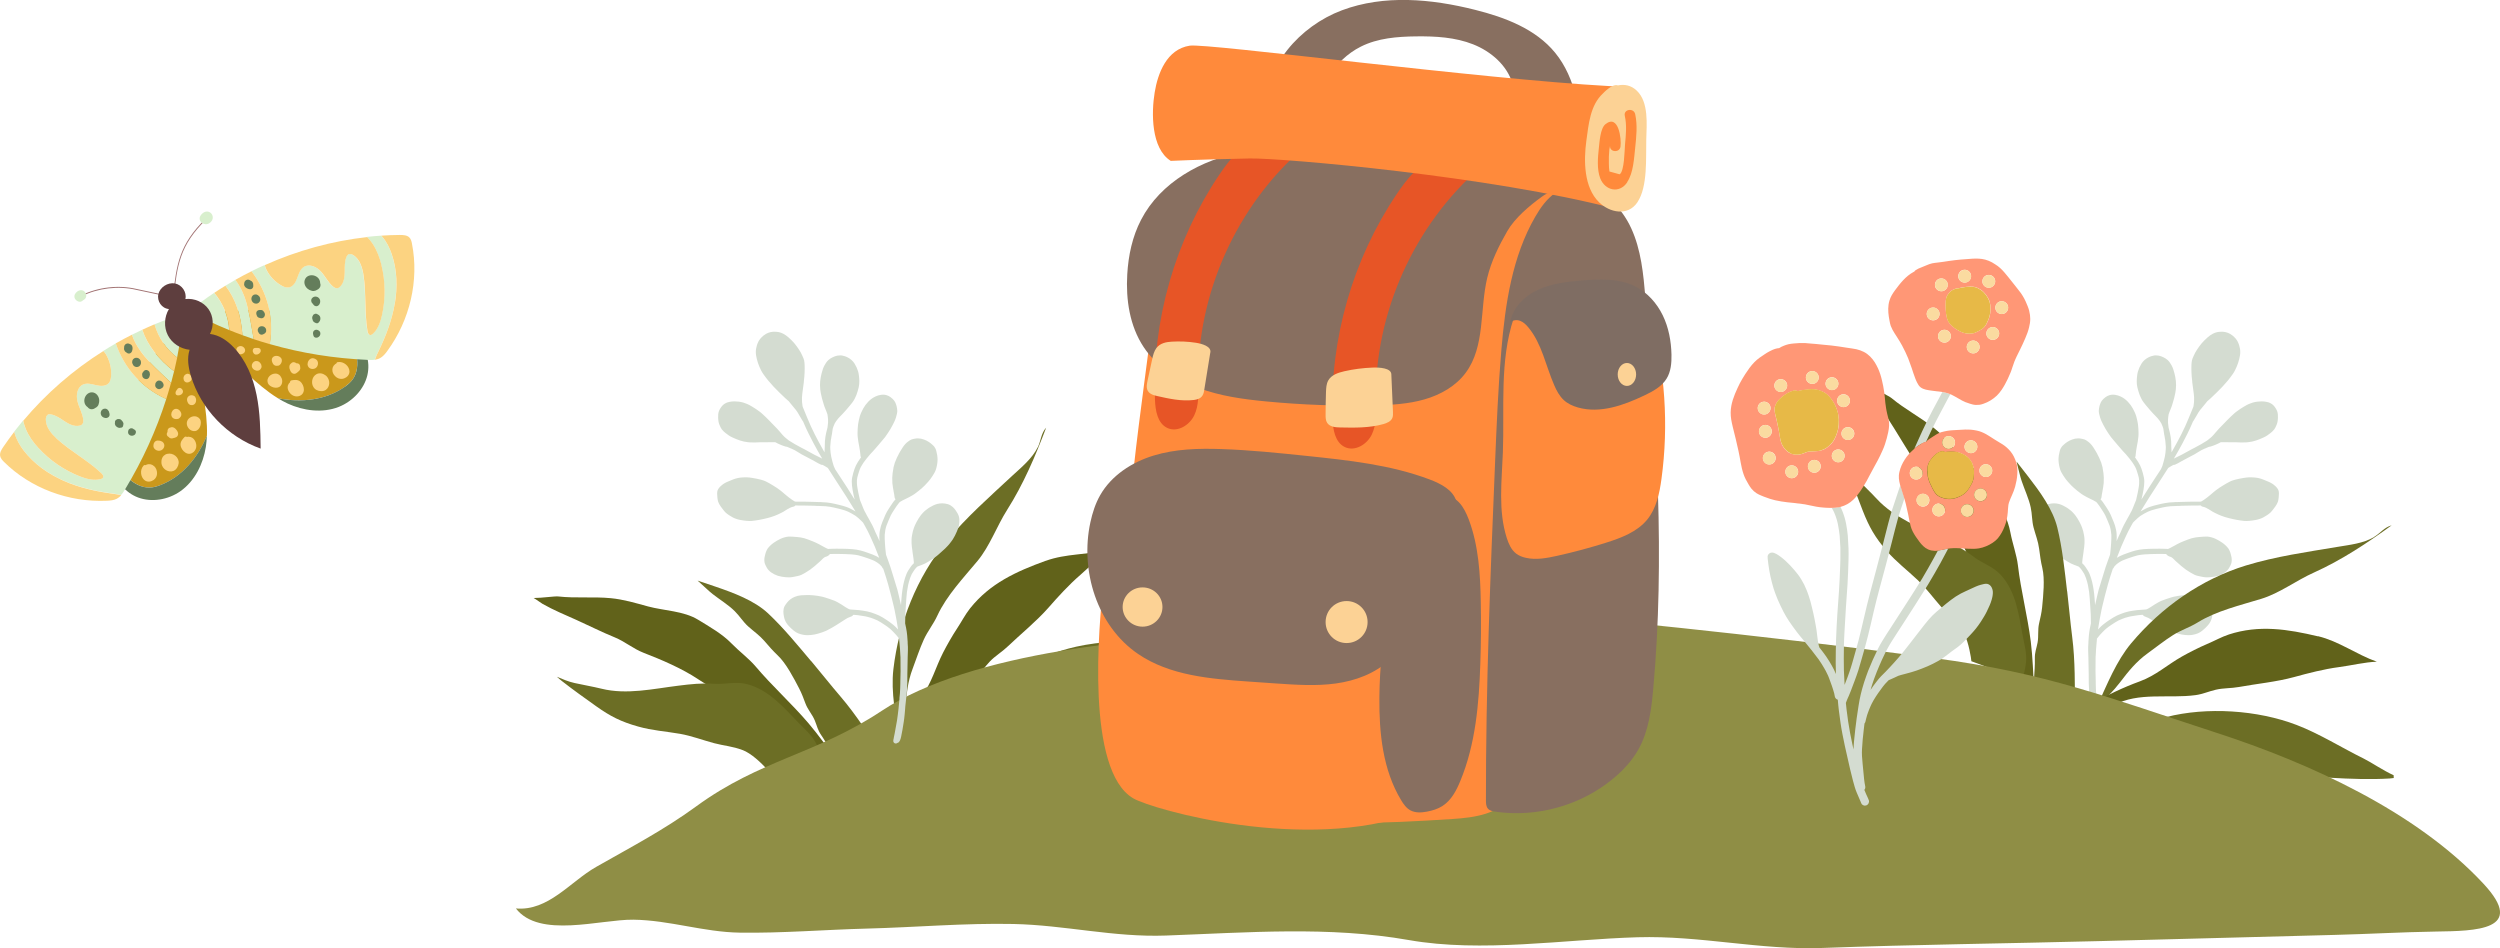 <?xml version="1.0" encoding="UTF-8"?><svg id="Layer_1" xmlns="http://www.w3.org/2000/svg" width="3202.7" height="1214.7" viewBox="0 0 3202.7 1214.7"><defs><style>.cls-1{fill:#e7b947;}.cls-2{fill:#fcd295;}.cls-3{fill:#fcd381;}.cls-4{fill:#fadba0;}.cls-5{fill:#e75526;}.cls-6{fill:#ff9776;}.cls-7{fill:#ff8a3b;}.cls-8{fill:#7f6d63;}.cls-9{fill:#6c6e25;}.cls-10{fill:#a17272;}.cls-11{fill:#8f8e45;}.cls-12{fill:#ca981b;}.cls-13{fill:#d8efcd;}.cls-14{fill:#d4dcd1;}.cls-15{fill:#886f60;}.cls-16{fill:#647d5b;}.cls-17{fill:#61621a;}.cls-18{fill:#5e3e3e;}.cls-19{fill:#25b3b3;}</style></defs><path class="cls-14" d="M2919.4,629.6c-.3-.8-.6-1.8-1.1-2.7-.7-1.3-1.6-2.3-2.5-3.3-.5-.5-1-1-1.5-1.4l-.3-.2c-1.1-1-2.1-1.8-3.1-2.4-1.8-1.2-3.9-2.1-5.6-2.8-1.8-.8-3.5-1.5-5.1-2.1-1.7-.7-3.2-1.3-4.8-1.7-1.8-.5-3.6-.9-5.4-1.1-2.7-.3-4.9-.4-6.9-.4s-2.6,0-3.8,.2h-.9c-1.4,.2-2.8,.4-4.2,.6-1.9,.3-3.7,.7-5.5,1-1.7,.3-3.3,.7-4.7,1.1h-.2c-1.3,.4-2.6,.8-3.9,1.2-1.3,.4-2.5,1-3.5,1.5-2.7,1.3-5.3,2.9-7.8,4.4l-1,.6c-2.5,1.5-5.8,3.6-8.9,6-1.1,.8-2.2,1.7-3.2,2.6l-.7,.6c-.7,.6-1.4,1.2-2.1,1.8-.6,.5-1.2,1-1.8,1.5-2.2,1.9-4.7,3.8-7.9,6-1.1,.7-2.1,1.3-3.1,1.9h-.1s-.1,0-.1,0h0c-.4,0-.8,.1-1.1,.2-2.9,0-5.8,0-8.7,0s-2.3,0-3.5,0c-3.8,0-7.7,.1-11.8,.3-2.1,0-4.1,.2-6.2,.2-1.4,0-2.7,0-4.1,.2-2,0-3.7,.2-5.3,.3-1.6,.2-3.2,.4-4.8,.7h-.2c-3.5,.6-6.8,1.4-10.5,2.3-3.2,.8-6.5,1.6-9.8,2.8-1.4,.5-3.2,1.2-4.9,2.1-1.6,.8-3.2,1.6-4.9,2.6-.6,.3-1.1,.6-1.7,1,7.3-12.2,15-24.1,24.2-38.2,3.9-5.9,7.6-11.7,11.3-17.6h.1c2-1.3,4.1-2.6,6.6-3.9,.2,0,.5,0,.7,0,.5,0,1.1-.1,1.6-.4,.4-.2,.8-.4,1.2-.6,.8-.4,1.5-.7,2.3-1.1,1.5-.8,2.9-1.6,4.4-2.5,1.2-.7,2.4-1.4,3.7-2l.6-.3c.9-.5,1.7-.9,2.6-1.4,.5-.3,1-.6,1.5-.8,1.2-.6,2.4-1.3,3.6-1.9,1.5-.8,3.1-1.6,4.6-2.4,1.2-.7,2.4-1.4,3.6-2.2,1.4-.9,2.9-1.8,4.5-2.7l.7-.4c1.5-.7,3.1-1.5,4.6-2.2h.2c1.5-.7,3.1-1.4,4.6-2,.6-.2,1.3-.3,1.9-.5h.5c1-.4,2.1-.7,3.3-1.1,.6-.2,1.2-.5,1.8-.7,.5-.2,1.1-.5,1.7-.7,2.2-.8,4.3-2,6.4-3.1,1.3,0,2.5,0,3.8,0s1.3,0,1.9,0c2.9,0,5.9,0,9,.1h5c0,.1,5,.2,5,.2h.1c1.4,0,2.8,0,4.3,0,2.3,0,4.2,0,5.9-.3,1.7-.2,3.4-.5,5.1-.8,1.9-.4,3.7-.9,5.1-1.4,3-1,6.1-2.2,9.7-3.9,1.9-.9,3.4-1.7,4.7-2.6,1.4-.9,2.7-1.9,3.9-2.9,.8-.6,1.6-1.3,2.3-1.9,.9-.8,1.7-1.7,2.6-2.8,1.1-1.4,1.8-3,2.6-4.8,.6-1.4,1.3-3,1.6-4.6,.3-1.6,.5-3.3,.6-5.4,.1-3,0-6.1-1.1-9-.8-1.9-1.9-3.7-3.1-5.3-1-1.2-2.1-2.5-3.4-3.4-.8-.6-1.7-1.1-2.6-1.5-.7-.3-1.4-.5-2.1-.8-1.8-.5-3.5-.8-5-1-1.2-.1-2.4-.2-3.6-.2-3.8,0-7.6,.5-11.2,1.5-1.7,.5-3.3,1.1-5,1.8-.8,.4-1.6,.8-2.3,1.1h-.1c-1.7,.9-3.3,1.9-4.5,2.6-2.9,1.7-5.9,3.7-9.1,6.1-1.3,.9-2.5,2-3.7,3.1h0c-1.4,1.3-2.7,2.5-4.2,3.9-1.8,1.7-3.6,3.6-5.3,5.3-.6,.6-1.2,1.3-1.8,1.9-2.4,2.4-5,5.1-7.6,7.8-1.5,1.6-3,3.4-4.4,5-.7,.9-1.5,1.7-2.2,2.6-.9,1-1.7,1.8-2.4,2.5-.6,.6-1.3,1.2-1.9,1.7l-.4,.3c-1.1,1-2.3,2-3.6,2.9-2.5,1.6-5.1,3.2-7.7,4.7-2.8,1.6-5.7,3.2-8.6,4.7-.7,.4-1.4,.8-2.2,1.1-.6,.3-1.3,.7-1.9,1-1.3,.7-2.7,1.5-4,2.2-3.3,1.9-6.1,3.4-8.6,4.7l-2.7,1.3c-2.3,1.1-4.7,2.3-7,3.5,4.3-7.2,7.9-13.7,11.2-19.9,2.2-4.2,4.3-8.3,6.3-12.3,1.9-4,4-8.2,5.8-12.6l.3-.7,.8-1.9c.3-.3,.6-.7,.8-1.1,.5-.9,1.1-1.8,1.6-2.7,.5-.8,1-1.7,1.5-2.5,.3-.6,.6-1.2,1-1.7,.7-1.3,1.4-2.6,2.2-3.8,.8-1.1,1.5-2.2,2.3-3.3,.7-.9,1.5-1.8,2.2-2.6l.3-.4c1.4-1.7,2.9-3.4,4.2-5.1l.4-.5,2.1-2.6c.3-.2,.6-.5,.9-.7,1.3-1.1,2.5-2.3,3.7-3.3,2.5-2.3,4.9-4.7,7.2-6.9,2.3-2.3,4.7-4.7,7.3-7.4,2.1-2.2,4.2-4.6,6.9-7.8,2.1-2.6,4.2-5.3,6.3-8.3,2.3-3.2,3.9-6.7,5.1-9.5,1.3-3,2.4-6.3,3.3-9.8,.8-3.2,1.5-6.7,1.3-10.4,0-1.8-.4-3.4-.8-5-.4-1.8-.8-3.3-1.4-4.7-.9-2.3-1.9-4.1-3.2-5.7-.7-.8-1.4-1.5-2.1-2.3-.9-.9-1.6-1.6-2.3-2.1-1.1-.8-2.1-1.5-3.1-2.1-.9-.5-1.9-1-2.9-1.4-2-.8-4.1-1.2-6.4-1.4-.7,0-1.4,0-2.1,0-1.8,0-3.5,.2-5.2,.5-1.9,.4-3.8,1.1-5.7,2.1-2.3,1.2-4.5,2.8-6.7,4.7l-.4,.4c-1.1,1-2.3,2-3.3,3.1-.2,.2-.4,.4-.7,.7-.5,.5-1.1,1.1-1.5,1.6l-.9,1-.9,1c-2.2,2.6-4.1,5.4-5.9,8.1h0c-1.5,2.2-2.9,4.8-4.1,7.6l-.3,.7c-.8,1.7-1.6,3.5-2,5.4-.4,2-.5,4-.6,5.8-.2,6.1,0,12.7,1,20.8v.9c.5,3.2,.8,6.5,1.3,9.8,.2,1.7,.5,3.5,.7,5.2,.2,1.6,.3,3.2,.4,4.7v.4c0,.9,0,1.8,0,2.7,0,1,0,2-.1,3-.2,1.9-.3,3.5-.6,4.9,0,.4-.2,.8-.3,1.2-2.3,5.7-4.1,10-5.8,14.1-1.7,4-3.2,7.5-4.6,10.7-1.3,2.9-2.7,5.7-4.1,8.5l-.7,1.5c-3,6-6.4,12.2-11,20.4-.6,1-1.1,2-1.7,3,0-.2,0-.4,0-.5v-.3c0-1.9-.2-3.9-.3-6,0-2.2,0-4.5-.2-7.5-.2-3.6-.9-7.2-1.5-10.2-.5-2.4-1.1-4.9-1.8-7.3-.3-1.9-.5-3.8-.7-6,0-1.3,0-2.7,0-4.4,.1-2,.4-4.1,.8-6.6,.5-1.4,1-2.7,1.5-4.1,.2-.6,.4-1.2,.7-1.7l.6-1.5c.7-1.7,1.4-3.5,1.9-5.3,1.8-5.6,2.9-9.9,3.7-14.1,0-.3,.1-.7,.2-1.1,.3-1.3,.5-2.6,.6-4,.2-1.8,.2-3.7,.3-5.5,0-3.4-.3-6.9-1-10.4-.6-2.8-1.4-6.6-2.7-10.3-.6-1.7-1.3-3.3-2.1-4.7-1.2-2.2-2.7-4.6-4.8-6.6-1.7-1.5-3.6-2.8-5.6-3.7-2-.9-3.9-1.7-6-2.1-1.2-.2-2.4-.3-3.6-.3s-2,0-3,.3c-2.3,.4-4.2,1.1-5.9,1.9-4,1.9-7.4,4.8-9.5,8.2-.9,1.4-1.8,3.1-2.7,5-.7,1.6-1.3,3.3-1.9,5.1-.4,1.4-.8,3.1-1,5-.6,4.6-1,10,.2,15.3,.4,1.8,.8,3.4,1.3,4.9l.3,.9c.4,1.4,.9,2.8,1.4,4.2,1.3,3.1,2.8,6.4,5,9.3,2,2.6,4.1,5.2,6.5,7.9l.3,.3h0c0,.1,0,.2,0,.2l.2,.2,.3,.3,.2,.2h.1c0,.1,.4,.6,.4,.6,1.5,1.7,3,3.4,4.6,5.1,.5,.5,1,1,1.5,1.5,1.3,1.3,2.6,2.6,3.8,4,1,1.2,2,2.5,3,3.8,.7,1.1,1.3,2.1,1.9,3.1,.6,1.2,1.1,2.6,1.7,4.1,.3,.8,.5,1.6,.8,2.5,.1,.9,.3,1.8,.4,2.7,.2,1.3,.3,2.7,.6,4.2,0,.2,0,.4,.1,.6,0,.5,.2,1,.3,1.4,0,.2,0,.4,.1,.5,.2,.8,.3,1.6,.4,2.4v.3c.3,1.3,.6,2.7,.7,4.1,.3,2.4,.5,5,.6,7.3,0,.9,0,1.8-.1,2.7v.2c-.1,1.5-.2,3-.4,4.6-.2,1.5-.5,3.1-.8,5-1,4.4-2,8.2-3.1,11.6-.3,.8-.6,1.4-.8,2-.5,.5-.7,1.2-.8,1.9-2.6,4-5.2,8-7.8,11.9-2.4,3.7-4.9,7.5-7.3,11.2-3.8,5.9-7.1,11.1-10.2,16.2,1.1-4.4,2-8.6,2.7-12.7,.6-3.6,1-7.1,1-10.4,0-3.1-.6-6.5-1.8-10.6l-.2-.7c-.9-3.1-1.9-6.3-3.3-9.2-1.5-3.2-3.6-6.2-5.7-9.3-.3-.4-.6-.9-.9-1.3,.5-.6,.8-1.3,.8-2.2v-.3s0-.3,0-.3c.3-3.4,.8-7,1.6-11.3,.8-3.8,1.5-7.9,1.9-12,.1-1.7,.3-3.4,.2-5.2,0-1.6,0-3.4-.2-5.5-.2-3.9-.7-7.5-1.5-10.8-.4-1.8-.9-3.5-1.3-5.2-.2-.7-.4-1.3-.7-1.9-.1-.3-.2-.6-.3-.9-.2-.6-.4-1.1-.7-1.6-.1-.2-.2-.5-.3-.7-1.3-3.1-3.1-6.1-5.1-9-2.4-3.2-4.9-5.8-7.7-7.9-2.7-2-7.1-4.5-12.3-5.2-.9-.1-1.8-.2-2.6-.2-1.6,0-2.9,.2-4.3,.6-2.1,.6-3.9,1.5-5.4,2.7-2,1.5-3.6,3-4.7,4.6-1,1.3-1.6,2.9-2.1,4.2-.5,1.5-1.2,3.5-1.4,5.6-.1,.9-.2,2-.3,3.1,0,1.1,.1,2.1,.4,3.2v.4c.4,1.4,.7,2.8,1.1,4.1v.2c.3,.9,.6,1.8,.9,2.6,.3,.8,.7,1.6,1,2.5,.7,1.5,1.4,3,2.2,4.5h0s0,0,0,0c1,2,2.1,4,3.2,5.8,2.2,3.6,4,6.3,5.8,8.8l.4,.6c.4,.5,.7,1.1,1.2,1.6l.4,.4c.4,.5,.8,1,1.2,1.5,.7,.8,1.4,1.7,2.1,2.5l1.2,1.4c1.1,1.3,2.2,2.6,3.3,3.9,1.3,1.5,2.5,3,3.8,4.4,1.9,2.3,4,4.5,6,6.6l1.1,1.2-.3-.3c1.5,1.7,3,3.5,4.5,5.4,1.2,1.5,2.3,3.1,3.7,4.9,.7,1,1.3,2,1.9,3,.6,.9,1.1,1.9,1.7,2.9,.4,.8,.7,1.5,1,2.2,.2,.6,.5,1.3,.7,1.9,1.2,3.5,2,6.4,2.7,9.1,.2,1,.4,2.1,.5,3.4,0,.7,0,1.4,0,2.1,0,.7,0,1.5,0,2.2-.1,1.6-.3,3.7-.7,5.8-.3,2.1-.7,4.2-1.1,6-.7,3.2-1.4,6.3-2.1,9.3-.2,.4-.4,.9-.5,1.3l-.2,.5c-.5,1.2-1.1,2.5-1.6,3.9-.3,.8-.6,1.5-.9,2.3-.8,2.1-1.7,4.3-2.7,6.3-.2,.5-.5,.9-.8,1.4-.7,1.3-1.4,2.7-2.1,4-.5,1-1.1,2-1.7,3l-.7,1.2-.2,.4c-1.4,2.6-2.9,5.2-4.3,7.9-1.2,2.3-2.2,4.7-3.2,7l-.8,1.9c-.5,1.2-1.1,2.4-1.7,3.6-.8,1.6-1.5,3.3-2.3,5l-.3,.7c-.3,.8-.7,1.6-1,2.3,0-1.7,.2-3.4,.2-5,0-1.5,0-3-.2-4.7-.1-1.5-.3-3.2-.7-4.8-.4-1.8-.7-3.4-1.2-5-.5-1.5-1-3.1-1.7-4.8-1.2-3-2.5-6.1-3.9-9.3-1.3-2.8-2.8-5.6-4.8-8.5-.5-.8-1-1.5-1.5-2.3-1.3-2-2.6-4-4-5.9-1-1.3-1.9-2.5-2.8-3.4,.7-.5,1.1-1.3,1.2-2.1,.3-2.8,.8-5.6,1.4-8.4v-.5c.1,0,.1-.2,.1-.2,.3-1.5,.6-3,.8-4.6v-.4c.3-1.4,.5-2.9,.6-4.3v-.2s0-.2,0-.2c.3-4.7,.2-8.7-.3-12.4-.3-2.1-.6-4.4-1.1-6.7v-.5c-.5-1.8-.9-3.6-1.5-5.3h0c0,0,0-.1,0-.1h0c0-.2,0-.4-.2-.6v-.4c-.1,0-.2-.1-.2-.1v-.2c0,0-.2-.3-.2-.3v-.2c0,0-.2-.3-.2-.3v-.3c-.1,0-.1,0-.1,0-1.1-3.2-2.7-6.4-4.3-9.3v-.2c-.8-1.3-1.5-2.7-2.3-4-1-1.6-2-3.2-3-4.8-2-3-4.3-5.5-6.8-7.3h-.1c-.5-.5-1-.8-1.6-1.2-.8-.5-1.6-1-2.4-1.3-1.5-.5-3-.9-4.4-1.1-1.3-.3-2.7-.4-4-.4-2.7,0-5.3,.5-7.8,1.5-2.1,.8-4.4,1.8-6.4,3.2-1.8,1.2-3.2,2.4-4.5,3.6l-.3,.3c-.8,.7-1.6,1.4-2.1,2.2-.7,1-1.1,1.7-1.5,2.5-.4,.9-.8,2-1.1,3.4-.4,1.6-.8,3.4-1.1,5.2v.2c-.2,1.6-.4,3.3-.4,4.9,0,1.8,.2,3.5,.4,5.1h0c.3,1.8,.5,3.5,1,5.2,.2,.9,.5,1.9,.8,2.8,.4,1.3,1.1,2.6,1.7,3.8,.7,1.3,1.5,2.7,2.4,4,1,1.5,2,3.1,3.1,4.5,.9,1.2,1.9,2.4,2.9,3.5l.4,.4c2.4,2.7,4.6,5.1,7.1,7.2,2.7,2.4,5.3,4.5,7.9,6.4,1.3,1,2.8,2.1,4.4,3,1.3,.8,2.7,1.6,4.3,2.4,1.7,.8,3.3,1.7,5,2.5,1.4,.7,2.8,1.3,4.1,2h-.2c.8,.3,1.6,.8,2.4,1.3,.2,.1,.4,.3,.6,.4,.3,.3,.7,.7,1,1,1,1.2,2,2.5,3.1,4.1,.8,1.3,1.7,2.5,2.5,3.8,.5,.8,1,1.5,1.5,2.3,1.3,1.9,2.5,4,3.6,6.1,1,2.1,2,4.3,2.8,6.4,.9,2.1,1.8,4.4,2.7,6.7,.5,1.6,1,3.3,1.4,5.4,.3,1.8,.6,3.8,.8,6.2,0,1.6,0,3.2,0,4.8v.3c-.1,2-.2,3.9-.3,5.9h0c0,0,0-.1,0-.1-.3,4.6-.6,8.5-1.1,12.4,0,.8-.2,1.6-.3,2.3-.4,1.1-.8,2.2-1.2,3.3-.4,1.2-.9,2.4-1.3,3.6-1.2,3.2-2.3,6.2-3.2,9.1-.6,1.8-1.1,3.6-1.7,5.5-1.4,4.6-2.9,9.3-4.3,14-.4,1.4-.9,2.8-1.3,4.3-.5,1.7-1.1,3.4-1.6,5.2-.7,2.6-1.3,5.3-1.9,7.9l-.4,1.8c-.7,3.1-1.4,6.4-2.3,10v-1.1c-.2-2.6-.4-5.3-.6-7.9-.6-7.8-1.6-14.6-3.1-20.8-.8-3.5-1.9-6.9-3.2-10.1-1.3-3.3-3.4-6.3-5.3-9.1-1.1-1.6-2.5-3.4-4.2-4.8,0-.5,0-.9,0-1.4h0c0,.1,0-.2,0-.2,0-1.3,.2-2.7,.4-4.1,.3-2.3,.6-4.6,1-6.9,.1-1,.3-1.9,.4-2.9v-.4c.5-3.2,1-6.5,1.1-9.8,0-1.6,0-3.3,0-5,0-1.6-.3-3.3-.6-5.2-.3-1.9-.7-3.7-1.1-5.3-.4-1.5-.9-3-1.5-4.7-.6-1.7-1.4-3.4-2.2-5h0c-.7-1.6-1.6-3.1-2.5-4.6-.7-1.3-1.6-2.8-2.6-4.1-.2-.3-.4-.6-.6-.9-.4-.5-.8-1.1-1.2-1.6-1.7-2-3.1-3.6-4.7-5-1.1-1-2.3-1.9-3.9-3l-.4-.3c-.6-.4-1.1-.8-1.7-1.1-3-1.8-6.2-3.5-9.8-4.5-2.1-.5-4.3-.8-6.4-.8s-5,.4-7.4,1.1c-4.9,1.6-8.2,5.3-10.1,8.2-1.7,2.5-3.4,5.2-4.1,8.2-.6,2.4-.5,4.9-.4,6.8,.1,2.5,.5,4.6,1.1,6.4,1.2,3.6,2.8,7.2,4.6,10.8,.8,1.6,1.6,3,2.4,4.2,.2,.3,.4,.5,.5,.8,.4,.6,.8,1.2,1.2,1.7l1.8,2.4c1,1.4,2.1,2.6,3.3,3.9,1,1.1,2.2,2.4,3.5,3.6,2.4,2.2,5,4.5,8.1,7.3,.6,.5,1.2,1.1,1.9,1.6,.2,.1,.3,.3,.5,.4,.4,.3,.8,.7,1.3,1l.6,.4,2,1.5c.5,.3,1,.7,1.5,1l.6,.4c1.2,.8,2.5,1.6,4.1,2.6l.7,.4c1.3,.8,2.7,1.6,4.1,2.3l.4,.2c1.4,.6,2.8,1.3,4.2,1.8l.9,.3c1.3,.4,2.6,.9,3.9,1.5,.2,.1,.4,.2,.6,.3,.2,.2,.5,.4,.7,.6,.4,.3,.7,.7,1.1,1.1,1.2,1.4,2.2,2.8,3.1,4.2,.9,1.3,1.6,2.4,2.2,3.5,.8,1.6,1.5,3.3,2.1,5,.6,1.8,1.1,3.4,1.5,4.8,.4,1.4,.7,2.9,1.1,4.4,.7,3.5,1.2,6.3,1.5,8.8,.3,2.4,.6,5.1,.8,8.5,.1,2,.2,4,.4,6.1l.3,4.5c0,1.1,.1,2.1,.2,3.2,.1,2.2,.3,4.4,.4,6.6,.2,4.1,.2,7.3,.2,10.3v.6s0,.6,0,.6c-.4,1.8-.8,3.8-1.2,5.7-.6,3.1-1.1,6.4-1.4,9.7-.3,2.7-.4,5.5-.6,8.2v1.5c-.2,1.6-.3,3.3-.3,4.9,0,1.3,0,2.6,0,3.9v1c0,3.1,.2,6.3,.3,9.4v.8c.2,6.1,.3,12.6,.4,20.4v1.7c0,6.2,0,12.6,.5,18.8,.2,3.2,.6,6.5,1,9.7v.2c.5,4,.8,7.2,1.1,10.2,.2,1.8,.3,3.5,.4,5.3,.1,1.6,.2,3.1,.4,4.7,.3,3.6,.8,7.2,1.2,9.9,.9,6.9,2.3,13.6,3.3,18.7,.4,1.8,.7,3.3,1.4,4.8,.4,.9,.9,1.9,1.9,2.8,.4,.3,.9,.6,1.5,.7,.6,.5,1.3,.8,2.1,.8,1.8,0,3.2-1.5,3.2-3.2s-.2-1.8-.4-2.7c0-.2,0-.5-.1-.7-.2-1.2-.5-2.4-.7-3.6l-.5-2.4c-.3-1.3-.5-2.5-.7-3.8-.8-4.4-1.7-8.9-2.4-13.4-.6-4.4-1.3-9.1-1.9-14.9-.5-4.1-.8-8.2-1.2-12.2v-1.5c-.2-1.3-.3-2.5-.4-3.8l-.2-2.4c-.3-4.1-.4-8.3-.5-12.4v-1.9c-.2-4-.2-8.2-.3-13.7,0-4.3,0-8.8,.1-13.4,0-.8,0-1.5,0-2.3,0-1.6,0-3.3,.2-5l.2-3.7,.2-3.8c.4-4.8,.8-8.9,1.1-12.6v-.5s0-.5,0-.5c1-1.4,2.1-2.7,3.4-4.2l.7-.8c1.1-1.2,2.2-2.4,3.4-3.6,.3-.2,.5-.5,.8-.8,.5-.5,1-1,1.5-1.5l1-.9,1-.9c1-.8,2.3-1.8,3.6-2.8,.9-.7,1.8-1.3,2.8-1.9l.3-.2c1.6-1.1,3.3-2.1,4.9-3.2,1.5-1,3.1-1.8,4.4-2.5,1.5-.7,3.1-1.4,4.7-2,1.3-.5,2.7-1,4.1-1.5h.2c0,0,0,0,0,0,1-.3,2.2-.7,3.5-1,1-.3,2.1-.5,3-.7,3.1-.6,6.3-1.1,9.6-1.5,1.4-.1,2.9-.2,4.3-.4h1.8c.3,.9,1.2,1.7,2.2,2,.3,0,.6,.2,.8,.3,1.5,.5,2.7,1.1,3.9,1.6,1.8,.9,3.4,2.1,5.1,3.1,.7,.4,1.3,.9,2,1.3,2.6,1.7,5.2,3.3,7.7,4.9,3,1.9,5.8,3.5,8.6,5h.2c1.4,.9,2.9,1.6,4.3,2.3,1.5,.7,3.2,1.3,4.9,1.9,3.7,1.3,6.8,2.1,9.6,2.7,3.3,.6,6.2,.9,9,.9s3.8-.2,5.6-.5c2-.4,4.4-.9,6.6-1.9,1.9-.9,3.6-1.8,5-3l.5-.4c1.2-1,2.5-2,3.7-3.2,2.1-2.1,4.2-4.2,5.7-6.6,1.6-2.4,2.7-5.3,3.3-8.7,.7-3.6,1.3-8.8-1-13-.9-1.5-2-3.1-3.4-4.8-1.1-1.3-2.4-2.7-3.9-3.8-1.9-1.4-3.7-2.5-5.6-3.2-2.6-1.1-5.4-1.8-8.3-2-2.9-.2-5.1-.3-7.3-.3s-2.1,0-3.1,0h-.1c-3.5,.2-7,.4-10.5,1-1.8,.3-3.7,.7-5.9,1.1-1.5,.3-2.9,.8-4.3,1.2l-.8,.3c-1.6,.5-3.3,1-4.7,1.5l-.5,.2c-1.5,.5-3,1-4.4,1.6h-.2c-1.6,.7-3.3,1.4-4.8,2.3-1.7,.9-3.2,1.9-4.8,2.8-.8,.5-1.6,1-2.3,1.5-2.1,1.4-4.2,2.8-6.5,4-.5,.2-1,.5-1.5,.7-.3,0-.6,.2-.8,.2-.7,.1-1.3,.2-2,.2-1.4,.1-2.8,.2-4.2,.3-1.7,.1-3.5,.3-5.3,.4-3.6,.4-7.1,1-10.4,1.6-2,.4-3.7,.9-5.3,1.4-1.7,.5-3.3,1.1-5.3,1.9-1.5,.6-3.1,1.2-4.8,2-1.7,.8-3.3,1.7-4.8,2.6-1.4,.9-2.8,1.8-4.2,2.7l-1.1,.7c-1.2,.8-2.4,1.5-3.5,2.4-1.6,1.2-3,2.3-4.4,3.4-1.4,1.1-2.7,2.4-4,3.7h0c-.8,.8-1.6,1.6-2.3,2.4,.7-4.4,1.3-8.3,2-12.3,.7-4,1.5-8,2.3-11.9v-.2s.5-2.1,.5-2.1l.6-2.7c1.9-8.3,4.2-17.2,7.2-28.2,1.7-6.2,3.8-12.7,6.4-20.5,.2-.1,.4-.3,.6-.5,.4-.4,.7-.9,.8-1.5,.3-.4,.6-.9,1-1.3,.8-.9,1.6-1.7,2.5-2.5,1-.7,2-1.5,3-2.2,.2-.1,.4-.3,.7-.4,.5-.3,1-.6,1.5-.9l.5-.3,1.6-.8c1.6-.7,3-1.3,4.5-1.8,1.2-.4,2.4-.9,3.6-1.3l.6-.2c3.9-1.3,7.4-2.5,11-3.4,1.3-.3,2.7-.5,4-.7,1.5-.2,3.1-.3,4.7-.5,5.5-.4,11.2-.5,18.1-.6,.5,0,1,0,1.5,0,1.3,0,2.3,0,3.3,0,.7,0,1.5,0,2.3,.1h0s0,0,0,0c.3,0,.5,0,.8,0h.1s.7,0,.7,0c.3,0,.6,0,.9,0,.1,.3,.3,.5,.5,.7,.6,.6,1.3,1.3,2.2,1.8,.8,.5,1.8,.8,2.7,1.1h.2c.3,.2,.5,.3,.8,.4,.3,.1,.5,.3,.8,.4,.5,.4,1,.8,1.6,1.3,.5,.5,1,1,1.5,1.5,.3,.3,.5,.5,.8,.8,.6,.5,1.2,1.1,1.7,1.6l.7,.6c2,1.8,4,3.6,6,5.3,2.3,1.9,4.1,3.3,5.9,4.6,1.9,1.3,3.9,2.5,5.8,3.7l.7,.4c1.7,1,3.1,1.8,4.6,2.5,1.6,.7,3.3,1.2,4.8,1.5,1.7,.4,3.5,.7,4.8,1,1.9,.4,3.6,.6,5.3,.7,.5,0,1,0,1.6,0,1.3,0,2.7-.1,3.8-.2,1.4-.1,3-.3,4.7-.6,1.8-.3,3.5-.7,5.2-1.2,1.4-.5,2.9-1.1,4.7-2,.9-.5,1.9-1.1,3-1.8,.1,0,.2-.1,.4-.3h.2c2.5-1.8,4.5-3.9,5.8-6.2,.7-1.2,1.3-2.3,1.8-3.5,.6-1.3,1-2.5,1.2-3.6,.1-.7,.1-1.5,.2-2.3,.1-2.8-.5-5.6-1.2-7.9-.3-1.2-.7-2.6-1.3-3.9h0c-.6-1.3-1.1-2.5-1.9-3.6-2-2.6-4.5-5-7.6-7.2-2.9-2-5.8-3.7-8.6-5-1.9-.9-3.6-1.5-5.1-1.9-1.7-.5-3.5-.8-5.2-1-.6,0-1.3,0-2,0s-2.1,0-3.1,.1h-.1c-1.7,.1-3.5,.2-5.2,.4h-.3c-3.2,.3-6.5,.7-9.6,1.6-3.4,1-6.6,2.3-9.6,3.5l-1.1,.4c-2.8,1.2-5.7,2.4-8.4,3.9l-1.9,1.1c-2.2,1.2-4.5,2.5-6.9,3.7-.5,.3-1.2,.6-2,.9-.2,0-.3,.1-.5,.2-.1,0-.3,0-.4,0h-.3c-.5,0-1.1,0-1.6-.1h-.6s-.1,0-.1,0h0c-.5,0-1.1-.1-1.6-.1-.2,0-.5,0-.7,0-1.8,0-3.5-.1-5-.1-.6,0-1.2,0-1.8,0-2.5,0-5.2,0-8.5,.1h-.1c-6.9,.2-14.1,.4-20.9,2.2-2.9,.7-5.8,1.7-8.6,2.7l-1.4,.5c-1.7,.6-3.3,1.2-4.7,1.7h-.1c-1.6,.7-3.2,1.3-4.8,2.1l-.5,.2c-1.3,.7-2.6,1.4-3.9,2.2,.2-.7,.5-1.3,.8-2,1.7-4.4,3.3-8.4,4.8-12.2,1.4-3.4,2.9-6.7,4.3-9.7,.2-.5,.5-1,.7-1.6,.5-1.2,1.1-2.4,1.7-3.6l.8-1.7,1.8-3.7c1.7-3.2,3.1-5.8,4.6-8.5,.4-.7,.8-1.5,1.3-2.2,1-1,1.8-1.8,2.5-2.5,.9-.9,1.9-1.8,2.8-2.6l.2-.2,.3-.3c1.2-1,2.4-2,3.6-2.9,3.2-2.1,6.6-3.9,9.6-5.4,.3-.1,.5-.2,.8-.3,.5-.3,1.1-.5,1.7-.7l1.1-.4,1.1-.4c4.2-1.3,8.8-2.5,14-3.6,2.8-.6,6.5-1.3,10.3-1.6,3.2-.2,6.5-.3,9.6-.4,1.5,0,3,0,4.5-.2,4.2-.2,8.8-.3,14.4-.3,1.7,0,3.3,0,5,0h1c1.3,0,2.7,0,4-.1h.1s.2,0,.2,0l.3,.4c.5,.6,1.2,1.1,2.1,1.2h.1s.1,0,.1,0c.7,.2,1.5,.4,2.2,.6,.7,.3,1.4,.5,2.1,.9,.5,.3,.9,.5,1.4,.8,.3,.2,.6,.4,.9,.5h.2c.8,.6,1.6,1,2.4,1.5l.8,.5c1.5,1,3.1,2,4.8,2.8,3.5,1.8,6.2,3,8.8,4,3.2,1.2,6.3,2.2,9.2,2.9,7.4,1.9,14,3.1,20.2,3.7,.9,0,1.8,.1,2.8,.1,2.5,0,5-.3,7.5-.6,3.1-.4,6.7-1,10-2.2,1.8-.6,3.3-1.3,4.7-2.1,1.3-.7,2.6-1.5,4.3-2.6,1.4-1,3-2,4.2-3.2,1.3-1.3,2.4-2.6,3.3-3.8,1-1.3,2-2.7,3-4,1.5-2.1,2.6-4.1,3.3-6,.4-1.2,.6-2.4,.8-3.7,.1-.8,.2-1.5,.3-2.4v-.2c.3-2.8,.5-5.8-.3-8.5Z"/><path class="cls-17" d="M921.6,887.5c8.2,6.2,14.5,14.2,23,20.2,17.2,12.1,34.7,22.9,51.3,35.4,16.8,12.6,36,21.3,52.6,34.3,.3,.2,.5,.4,.8,.6,8-.9,16.1-1.6,24.1-2.1-12.1-16.3-24.6-34-37.7-49.4-21.5-25.2-46.5-47.6-67.6-72.6-8.7-10.3-21.3-19.6-31.1-29.7-11.8-12.2-28.7-21.7-42.9-30.4-18.4-11.2-43.6-11.4-63.9-16.9-16.5-4.5-31.3-9-47.9-10.6-22.1-2.1-45.2,.3-67.2-2.2-4.4-.5-20.7,2-31.4,2,4.5,2.6,9,6.2,11.5,7.6,14.2,8,28.7,14,43.5,20.6,16.6,7.5,32.1,15.4,48.8,22.2,13,5.3,23.7,14.6,36.8,19.7,23,8.9,49.3,20.1,70,33.9,8.8,5.9,18.8,11.1,27.2,17.4Z"/><path class="cls-9" d="M951.2,960.8c11.1,4.3,22.9,15.5,31.3,24.4,.5,.6,1.8,2.1,3.6,4.1,22.3-5.7,45-9.4,67.9-11.7-1.2-9.3-5.5-19.3-8.8-25.7-5.1-10-14.3-17.8-22-25.7-18.9-19.6-38.3-42.4-65.9-49.7-14.9-3.9-28,.5-42.6-.5-15.6-1.1-29.7,.4-45.5,2.4-32.4,4-66.4,11.9-98.6,3.9-11.4-2.8-23-4.7-34.6-7.3-8.5-1.9-15-4.9-22.6-8,2.4,2.2,4.7,4.2,6.7,5.7,14.3,11.2,29,21.6,43.7,32.1,18.3,13,31.8,19.8,53.5,25.9,18.2,5.2,35.5,6.2,53.9,9.4,14.8,2.6,29.1,8.1,43.7,12,12.4,3.3,24,4,36.3,8.8Z"/><path class="cls-9" d="M1329.5,572.8c-6.9,14.3-20.9,25.8-32.3,36.3-29.2,27.2-59.1,53.4-84.7,84.3-38.2,46.2-61,104.4-68,164-3.4,29.4,3.2,61,7.7,90.8,4.2-13.6,6.8-26.5,7.8-40.8,1.3-17.8,2.7-33.7,9.2-50.8,4.6-12.2,8.8-25.2,14.2-37.1,5-11,12.5-20,17.5-31,11.8-25.5,33.5-48.4,51.4-69.9,15.8-19.1,24.5-44.2,37.9-65.4,20.8-32.7,36.3-69.1,50-105.3-6.5,7.1-6.7,16.6-10.6,24.9Z"/><path class="cls-17" d="M1339.4,718.5c-37.4,13.6-71.1,28.8-96.6,60.8-6.2,7.8-11,17.2-16.5,25.5-6.3,9.5-13,21.3-18.2,31.4-9.6,18.8-14.3,38.3-27.3,55.8-13.8,18.5-26.1,39-36.5,59.6-2.7,5.2-4.9,10.4-7.5,15.4,4.4-.8,8.9-1.5,13.3-2.3,5.2-10.7,14.1-18.4,19.6-28.8,16.8-31.6,53.9-45.4,80.4-68.3,6.9-6,11.6-13.5,17.8-20,6.9-7.3,15.6-12.3,22.8-19.2,17-16.2,36.4-31.8,52-49.4,12.6-14.4,26.7-29.9,41.2-42.4,11.8-10.1,24-23.4,36.6-32.3-27,6.6-54.9,4.7-80.9,14.2Z"/><path class="cls-9" d="M1518.3,813.8c-15.6,2.3-32.8,1.9-43.9,3.3-31.2,3.9-64.9,4.5-95.5,11.3-52.5,11.6-109,43.8-145,83.4-6.9,7.6-25.7,28.2-47.1,48.2,7.8-.7,15.7-1.2,23.5-1.4,29.9-16.6,64.9-25.9,97.3-34.3,48.4-12.5,101.9-38.6,145.5-63.7,20.5-11.8,44.4-26.4,63.2-40.5,1.4-1.1,2.8-2.2,4.1-3.4-.8-.9-1.4-1.9-2.1-2.9Z"/><path class="cls-9" d="M1039.1,847c-17.7-21-35.3-42.6-55.2-61.3-17.6-16.4-44-26.2-67.1-34.1-7.8-2.7-15.5-5.1-23.1-7.8,7.5,6.6,14.4,13.5,19.2,17.2,9.2,7.2,20,13.7,28.3,21.9,6.3,6.2,10.6,13.6,17.3,19.6,7.5,6.7,14.4,11.3,20.9,18.8,5.5,6.4,10.8,12.6,16.9,18.3,10.6,9.9,20.5,28.9,27.5,42.4,3.3,6.3,5.7,12.9,8.1,19.3,2.9,7.8,8.6,13.8,11.8,21.4,3.3,7.9,3.6,12.2,8.5,19.3,4.7,6.9,8.5,13.8,12.8,21.3,2.5,4.3,4.8,8.6,7,12.8l59.5-7.4c-17.9-26.1-34.2-52.5-55-76.7-12.7-14.8-24.8-30.2-37.3-45.1Z"/><path class="cls-17" d="M2527.7,726.6c3.4,9.6,4.3,19.9,8.1,29.5,7.7,19.5,16.3,38.2,23.4,57.8,7.1,19.7,18.4,37.6,25.1,57.6,.1,.3,.2,.6,.3,1,7.2,3.7,14.3,7.5,21.3,11.5-1.2-20.3-1.8-41.9-4.3-62-4.1-32.9-12.7-65.3-16.5-97.8-1.6-13.4-7-28.1-9.6-41.9-3.1-16.7-12-33.9-19.1-49-9.2-19.4-30.1-33.5-44.1-49.3-11.4-12.8-21.2-24.7-34.2-35.2-17.3-14-37.9-24.6-54.9-38.8-3.4-2.8-18.3-9.7-27.4-15.6,2.3,4.6,4.1,10.2,5.4,12.6,7.5,14.5,16.3,27.4,25,41.2,9.7,15.3,18.3,30.5,28.5,45.4,7.9,11.6,11.8,25.2,19.9,36.7,14.3,20.1,30.2,43.9,39.8,66.9,4.1,9.7,9.6,19.6,13.2,29.5Z"/><path class="cls-9" d="M2512.1,804.1c6.9,9.7,10.7,25.5,12.7,37.6,.1,.8,.4,2.8,.7,5.4,21.8,7.5,42.8,16.9,63.2,27.5,4.1-8.4,6-19.2,6.8-26.3,1.2-11.2-2.2-22.7-4.2-33.6-5-26.7-8.6-56.5-27.7-77.7-10.3-11.5-23.7-14.9-35.3-23.8-12.4-9.5-25-16-39.3-23-29.2-14.5-62-26.6-84.5-50.9-8-8.7-16.6-16.6-24.8-25.1-6.1-6.3-9.8-12.3-14.5-19.1,.8,3.1,1.6,6.1,2.4,8.5,5.8,17.2,12.3,34,18.8,50.8,8.2,20.9,15.7,34,30.4,51.1,12.4,14.3,26.3,24.7,39.8,37.5,10.9,10.3,19.9,22.8,29.9,34.1,8.6,9.6,17.9,16.5,25.5,27.3Z"/><path class="cls-9" d="M3041.4,688c-13.7,8.2-31.6,10-46.9,12.6-39.3,6.6-78.7,12.1-117.2,23.8-57.4,17.6-108.4,53.6-147,99.6-19,22.6-30.9,52.7-43.5,80.1,11-9,20.2-18.4,29-29.8,10.8-14.2,20.8-26.7,35.6-37.4,10.6-7.6,21.2-16.2,32.3-23.2,10.2-6.5,21.4-9.9,31.7-16.3,23.9-14.8,54.6-22,81.3-30.2,23.7-7.2,44.8-23.5,67.6-33.7,35.4-15.9,68.3-37.8,99.6-60.5-9.3,2.4-14.7,10.2-22.6,14.9Z"/><path class="cls-17" d="M2969.5,815.2c-38.7-9.2-75.3-15-114.1-2.4-9.4,3.1-18.6,8.3-27.9,12.2-10.5,4.5-22.6,10.6-32.5,16.2-18.4,10.4-33.1,24.1-53.5,31.6-21.7,7.9-43.2,18.2-63.3,29.7-5.1,2.9-9.8,5.9-14.8,8.7,4.1,1.8,8.3,3.6,12.4,5.4,10.2-6,21.9-7.6,32.2-13.2,31.4-17.2,70-8.2,104.7-12.9,9.1-1.2,17.1-4.9,25.9-6.9,9.8-2.3,19.7-1.7,29.6-3.5,23.1-4.2,47.9-6.5,70.6-12.7,18.5-5.1,38.7-10.3,57.7-12.8,15.4-2,33-6.4,48.4-6.9-26.2-9.3-48.4-26.2-75.4-32.7Z"/><path class="cls-9" d="M3066.5,993.2c-14.3-6.6-28.5-16.5-38.4-21.4-28.2-13.9-56.7-31.9-86-43.1-50.2-19.2-115.1-23.4-167-10.1-10,2.6-36.9,9.4-65.9,14.4,6.9,3.7,13.7,7.6,20.4,11.7,34.1,2.6,68.5,14.1,100.1,24.9,47.3,16.2,106.4,23.8,156.5,26.8,23.6,1.4,51.6,2.4,75.1,.9,1.8-.1,3.6-.3,5.3-.6-.1-1.2-.2-2.3-.1-3.5Z"/><path class="cls-9" d="M2648.1,757.4c-3.2-27.3-6-55-12.5-81.5-5.7-23.4-22.4-46.1-37.3-65.4-5.1-6.5-10.1-12.8-15-19.2,2.6,9.7,4.6,19.2,6.6,24.9,3.7,11,9.2,22.5,11.6,33.8,1.9,8.6,1.4,17.2,3.7,25.9,2.6,9.7,5.8,17.3,7.1,27.2,1.1,8.4,2.1,16.4,4.1,24.6,3.4,14.1,1.2,35.4-.3,50.5-.7,7-2.4,13.9-3.9,20.6-1.9,8.2-.4,16.2-1.9,24.4-1.6,8.4-3.7,12.1-3.5,20.8,.2,8.4-.5,16.2-1,24.8-.3,5-.7,9.8-1.2,14.5l53.8,26.6c-.6-31.6,.3-62.6-3.8-94.3-2.5-19.4-4.1-38.9-6.4-58.2Z"/><path class="cls-11" d="M1938.6,781.7c-46.9-5.4-94.4-.9-141.4,.6-83,2.5-112.5,27.4-195.5,29.7-133.6,3.6-356.6,22-472.4,98.8-84.1,55.7-155.1,62.1-237.5,122.3-41.4,30.2-83.5,52.1-128.1,77.5-33.1,18.8-61.2,56.9-102.8,53.2,30.1,38.9,107.9,13.9,150.5,14.4,46.3,.6,89.8,15.9,136.4,16.6,54,.8,108.7-3.8,162.6-5.2,62.3-1.6,125.6-7.2,187.8-5.9,66.3,1.4,128.6,17.3,195.6,14.8,104.6-3.8,208.3-12.3,311.1,5.8,93,16.4,198.9-.8,292.8-3.6,81.2-2.4,157.2,16.7,237.2,13.7,118.5-4.4,237.1-5.7,355.6-8.8,100-2.6,200-5.2,300.1-7.9,43.2-1.1,86.4-3.6,129.6-4.3,50.9-.8,117.2-1.3,61.2-61.4-86.3-92.8-223.4-154.7-341.8-193.2-140.3-45.7-217.6-76.6-361.6-95.7-251.5-33.4-437.2-49.5-539.4-61.2Z"/><g><g><path class="cls-15" d="M2029.1,187.9c-4.4-42.4-9.9-87.4-36.9-120.4-25-30.5-64.2-45.3-102.5-54.9-56-14.1-116.5-19.7-170.6,.6-54.1,20.3-99.4,71.8-98.1,129.5,18.3,7.5,38.1,11.2,57.9,10.8,8.9-38.2,29.4-76.2,64.5-93.8,21.7-10.9,46.6-12.8,70.8-13.1,24.7-.3,50,1.1,73,10.2,23,9.1,43.7,27,50.6,50.8,6.1,20.6,2.6,46,18.4,60.5,6.3,5.8,14.8,8.7,22.9,11.5,18.1,6.1,36.2,12.2,49.9,8.3Z"/><path class="cls-7" d="M2029.1,247.3c-22.1-12-47.8-15.1-72.8-18.1-93.9-11-187.8-22.1-281.6-33.1-39.1-4.6-81-8.7-115.8,9.8-27.4,14.5-46.5,41.6-57.6,70.5-11.2,28.9-15.3,60-19.3,90.8-5.5,42.1-11,84.2-16.5,126.2-18.3,140.1-36.5,283-11.1,422,4.8,26.5,11.7,53.5,28,74.9,25.9,33.8,70.4,46.9,112.5,53.9,87.6,14.5,177.2,10.8,265.8,5,28.1-1.8,60.4-6.2,75.5-30,9.5-15,9.4-33.8,9.1-51.6-2.2-141.1,3-282.3,15.7-422.8,3.9-42.9,8.5-85.9,20.2-127.4,17-60.2,48.8-117.5,47.9-170.1Z"/><path class="cls-15" d="M2022.3,236.8c30.2,3.8,54.7,27.9,67.4,55.6,12.7,27.6,15.6,58.6,18.2,88.9,14.4,166.4,25.1,334,10.1,500.4-2.4,26.9-5.8,54.5-18.9,78.1-8.2,14.7-19.8,27.2-32.8,37.9-41.4,34.2-97.5,49.9-150.7,42.1-3.4-.5-7.1-1.2-9.4-3.8-2.4-2.8-2.6-6.8-2.6-10.5-.2-144.3,5.7-288.6,11.7-432.8,2-48.3,4-96.6,8.1-144.7,5-58.9,13.8-119.2,43.4-170.4,6.7-11.6,14.7-22.9,25.7-30.5,11-7.7,25.5-10.8,29.6-10.3Z"/><path class="cls-7" d="M1858.2,639.8c-10-4.5-22.2,.7-29,9.2-6.9,8.5-9.7,19.4-12.2,30-8.1,33.2-16,66.5-23.1,99.9-16,74.8-27.5,155.1,1.9,225.7,5.2,12.4,11.5,24.3,16.1,36.9-139.5,51.4-335.3-4.4-360-18.7-60.9-35.2-44.9-220.6-37.7-278.8,4-31.8,10-64.5,28-91.1,10.2-15.1,24-27.7,40-36.4,21.3-11.7,45.9-16.4,70.1-18.3,27.7-2.2,55.5-.9,83.2,.4,75.7,3.5,153,7.3,222.7,41.2Z"/><path class="cls-15" d="M1847,634c8.4-.6,16.5,3.7,22.3,9.8,5.7,6.1,9.3,13.9,12.3,21.7,12.7,33.7,14.8,70.4,15.4,106.3,.5,26.3,.3,52.6-.6,78.8-1.7,51-6.1,102.9-25.7,150.1-5,12.2-11.5,24.5-22.6,31.7-6.1,4-13.2,6.1-20.3,7.4-7,1.3-14.5,1.7-20.8-1.6-5.3-2.8-9-8-12.1-13.2-23.4-38.8-28.2-85.9-27.8-131.2,.7-75.5,14.8-150.8,41.4-221.5,3.7-9.7,7.7-19.5,14.6-27.3,6.9-7.8,17.3-13.2,24-11.1Z"/><path class="cls-15" d="M1865.6,642.1c-15.7,2.6-25,18.8-30.1,33.8-9.6,28.6-11.8,59.1-17.6,88.8-5.8,29.6-16,59.9-37.9,80.7-18.4,17.5-43.5,26.7-68.7,30.2-25.2,3.5-50.8,1.7-76.2,0-12-.8-24-1.7-36-2.5-49-3.4-100.6-7.7-141.1-35.3-52.6-35.8-74.6-106.7-61.1-168.8,2.6-12,6.4-23.9,12.5-34.6,14.4-25.3,40.6-42.3,68.5-50.8,27.9-8.5,57.5-9.3,86.7-8.3,36.7,1.2,73.3,5,109.8,8.8,53.3,5.6,107.2,11.3,157.3,30.2,14.5,5.5,30.1,13.7,33.9,27.8Z"/><path class="cls-15" d="M2038.1,241.4c-17.7-7.9-47.2-.8-63,10.7-15.7,11.4-34.5,27.2-44.2,44.1-10.8,18.8-20.5,38.5-25.6,59.6-9.8,40.9-2.5,87.8-27.5,121.6-12.7,17.3-32.5,28.4-53.1,34.3-20.6,5.9-42.3,7.1-63.8,7.6-46.2,1.1-92.5-.6-138.5-5-29.6-2.8-59.3-6.9-87.1-17.3-27.8-10.4-53.8-27.6-70.2-52.4-17.9-27-22.9-60.8-21-93.1,1.4-24.2,6.5-48.4,17.7-69.9,24.9-48.2,77.4-77.2,130.7-87.1,53.3-10,108.2-3.6,162,2.8,49.5,5.9,99,11.8,148.5,17.6,42.5,5,101.7,9.4,135.1,26.6Z"/><path class="cls-7" d="M1939.1,407.9c-18.1,54.8-11.7,114.2-13.8,171.8-1.4,36.7-6.2,74.5,5,109.5,2.4,7.5,5.7,15.1,11.9,19.9,3.6,2.8,8,4.5,12.5,5.5,13.1,3,26.8,.4,39.9-2.5,21.3-4.7,42.4-10.4,63.3-17,19.3-6.1,39.3-13.7,52.2-29.3,11.9-14.5,15.9-33.8,18.4-52.4,9.4-69,4.6-140-14.1-207.1-3.2-11.6-7.2-23.6-15.7-32-14.7-14.5-38.2-14.4-58.8-11.5-13.8,1.9-27.5,4.6-41,8-12.3,3.1-24.6,7-35.3,13.8-10.7,6.8-22.1,15.7-24.6,23.4Z"/><path class="cls-8" d="M1934.8,413.3c3-3.4,8.3-3.9,12.6-2.3,4.2,1.6,7.6,4.9,10.5,8.4,17.4,20.9,22.3,49.1,33.2,74.1,3,7,6.7,13.9,12.3,19.1,5,4.6,11.4,7.5,18,9.4,28.4,8.1,58.5-2.7,85.1-15.4,10.9-5.2,22.2-11.2,28.5-21.5,5.6-9,6.5-20.1,6.3-30.7-.4-17.4-3.6-34.9-11.2-50.5-7.6-15.6-19.8-29.3-35.4-37.1-20.7-10.3-45.1-9.4-68.2-7.5-19.2,1.6-38.8,3.8-56.3,12-17.5,8.2-32.8,23.3-35.5,42.2Z"/><ellipse class="cls-2" cx="2084.2" cy="479.7" rx="11.8" ry="14.7"/><path class="cls-2" d="M1752,796.9c0-14.8-12-26.9-26.9-26.9s-26.9,12-26.9,26.9,12,26.9,26.9,26.9,26.9-12,26.9-26.9Z"/><path class="cls-2" d="M1489.2,777.6c0-13.9-11.4-25.1-25.5-25.1s-25.5,11.3-25.5,25.1,11.4,25.2,25.5,25.2,25.5-11.3,25.5-25.2Z"/><path class="cls-5" d="M1897.2,213.9c-85.7,74.2-136.4,187.2-134.7,300.6,.2,14.2,1.1,29.1-5,41.9-6,12.9-21.8,22.5-34.7,16.3-12.5-6-15.2-22.3-15.7-36.2-3.7-101.7,25.7-204.3,82.7-288.6,12.7-18.8,27.7-37.5,48.6-46.6,20.9-9,48.9-5.1,58.7,12.5Z"/><path class="cls-5" d="M1669.7,189.5c-85.7,74.2-136.4,187.2-134.7,300.5,.2,14.2,1.1,29.1-5,41.9-6,12.9-21.8,22.5-34.7,16.3-12.5-6-15.2-22.3-15.7-36.2-3.7-101.7,25.7-204.3,82.7-288.6,12.7-18.8,27.7-37.5,48.6-46.6,20.9-9,48.9-5.1,58.7,12.5Z"/><path class="cls-2" d="M1782.4,479.4c.7,16.1,1.4,32.1,2.1,48.2,.1,2.7,.2,5.4-.8,7.9-1.9,4.4-6.9,6.5-11.5,7.8-17.9,5-36.9,4.7-55.5,4.3-6.1-.1-13.2-.8-16.5-5.9-2-3-2-6.9-2-10.5,0-9.6,.2-19.3,.5-28.9,.2-5.1,.4-10.4,2.9-14.9,4-7.1,12.7-10,20.6-11.8,11.8-2.7,23.8-4.2,35.9-4.7,9.8-.4,23.9,.7,24.3,8.4Z"/><path class="cls-2" d="M1550.5,451.5c-2.6,15.9-5.2,31.8-7.7,47.6-.4,2.6-.9,5.4-2.3,7.6-2.5,4-7,5.2-11.1,5.7-16,1.9-31.7-1.6-47.2-5.1-5.1-1.1-10.9-3-12.6-8.5-1.1-3.3-.3-7.1,.4-10.6,1.9-9.4,4-18.9,6.1-28.3,1.1-5,2.4-10.1,5.4-14.1,4.8-6.3,12.6-7.7,19.6-8.1,10.4-.6,20.7-.2,30.9,1.4,8.2,1.3,19.8,4.7,18.6,12.3Z"/></g><g><path class="cls-7" d="M1601,203c41.4-.7,309.9,22.7,469.2,64.7,11.4,3,21.5-6.4,17.2-18.1-15.1-41-16.4-77.8-3.9-120,3.1-10.6-6-18.3-14.3-18.3-2.1-.9-4.4-.8-7.3-1-164.7-9-515.5-55.2-537.7-51.8-29.5,4.5-41,35.4-45,60.1-4.2,25.5-4.8,71.5,20.6,87.5,35.2-1.6,80.2-2.7,101.2-3.1Z"/><path class="cls-2" d="M2097.7,259c13.4-19.8,10.7-57.4,11.3-80.2,.5-19.3,3.4-48-12.2-62.7-7.2-6.9-15.8-8.4-24.1-6.7-7.2-2.7-18.9,10-19.4,10.5-16.1,15.1-18.1,38.9-21.1,60.8-3.4,25.2-3.2,59.2,16.2,78.3,13.7,13.5,37,18.4,49.3,.1Z"/><path class="cls-7" d="M2084.6,233.2c7.9-11.9,8.7-30.1,10.2-43.8,1.5-14.5,3.1-28.9,0-43.2-1.9-8.4-15.2-6.4-13.3,2.2,2.7,12.2,1.4,24.3,.3,36.6-.7,7.3-.7,34.3-6.9,38.3-4.4-1.2-8.7-2.4-13.1-3.6-.5-3.3-.7-6.7-.7-10-.2-6.1,0-12.2,.6-18.2,.2-1.6,.6-3.1,.9-4.6-.7,8.1,12.2,9.3,13.4,.9,1.4-9.5-2.4-42.3-19.3-28.7-6.8,5.5-7.6,23.5-8.5,31.1-1.3,11.5-2.5,26.7,1.7,37.9,6.1,16.2,24.8,20.4,34.8,5.3Z"/></g></g><g><path class="cls-14" d="M2482.5,705.5c-1.7,3.2-3.5,6.4-5.2,9.6-4.8,8.8-9.8,17.5-14.9,26.1-5.3,8.7-10.8,17.3-16.3,25.9-5.2,8.2-10.5,16.4-15.8,24.5-3.1,4.8-6.2,9.6-9.3,14.4-2.5,3.9-5.1,7.7-7.5,11.7h0c-.7,1-1.4,2.2-2.1,3.4h0c-2,3.2-3.8,6.5-5.5,9.9-4.6,9.4-8.9,18.9-12.7,28.5-1.9,4.9-3.5,9.9-5.2,14.8-.9,2.7-1.6,5.4-2.4,8.1-.7,2.3-1.3,4.7-1.8,7-1.2,4.8-2,9.6-2.8,14.5-.9,5.3-1.6,10.6-2.4,15.9-1.3,9.8-2.5,19.6-3.4,29.4-.3,3.6-.6,7.2-.7,10.9-.5-2.1-.9-4.2-1.4-6.3-1.1-4.9-2-9.9-3-14.8-1.9-9.9-3.3-20-4.5-30-.3-2.8-.6-5.7-.9-8.5,.3-.5,.5-1,.6-1.6,.9-2.5,2-4.9,3.1-7.3,.9-2,1.7-4.1,2.5-6.1,1.7-4.4,3.4-8.8,5-13.2,1.6-4.5,3.4-9,4.8-13.6,1.4-4.6,2.8-9.3,4.1-14,1.4-4.8,2.8-9.6,4.1-14.4,1.5-5.4,2.9-10.9,4.3-16.4,2.5-9.8,4.7-19.8,7-29.7,4.6-19.9,10.3-39.7,15.5-59.4,2.6-9.9,5.2-19.9,7.8-29.9,1.4-5.4,2.7-10.8,4.1-16.2,1.2-4.8,2.5-9.5,3.8-14.3,1-3.3,1.9-6.6,3-9.9,1.2-3.8,2.5-7.5,3.8-11.3,.5-1.6,1.1-3.2,1.6-4.8-.5-1.8-1.1-3.6-1.7-5.4-1.2-3.8-2.5-7.6-3.6-11.5-2.1,6.2-4.1,12.4-6.2,18.6-1.5,4.4-3,8.8-4.4,13.2-.9,2.9-1.8,5.8-2.6,8.7-.8,2.8-1.5,5.7-2.3,8.5-2.5,9.4-4.8,18.8-7.2,28.2-2.7,10.5-5.4,20.9-8.2,31.3-2.6,9.9-5.4,19.8-7.9,29.7-2.7,10.3-5.2,20.7-7.6,31.1-2.3,9.9-4.6,19.7-7.1,29.5-1.3,5-2.7,10-4.1,14.9-1.3,4.6-2.6,9.2-3.9,13.8-.6,2.1-1.3,4.2-1.9,6.3-.6,2.1-1.4,4.2-2.1,6.3-1.3,3.9-2.8,7.7-4.3,11.6-.5,1.4-1.1,2.8-1.6,4.2-.4-6.2-.7-12.5-.9-18.7-.3-10.2-.1-20.4,0-30.7,.2-5.9,.3-11.7,.7-17.6,.6-10.8,1.2-21.5,1.9-32.3,.7-10.2,1.5-20.3,2.1-30.5,.6-10.1,.9-20.3,1.2-30.4,.1-4.9,.2-9.8,0-14.7-.2-5.4-.5-10.8-.9-16.3-.4-5.1-1.3-10.2-2.2-15.3-.5-2.7-1.2-5.2-1.9-7.9-.4-1.3-.9-2.7-1.3-4-.3-1-.7-2-1.1-3.1-.5-1.1-.9-2.3-1.4-3.4-.5-1.1-1.1-2.2-1.6-3.3-.2,0-.4,.1-.7,.2-.8,.2-1.7,.4-2.6,.5-2.3,.4-4.7,.6-7,.6-.3,0-.5,0-.8,0,.5,1,1.1,1.9,1.6,2.9,.6,1.3,1.4,2.6,1.9,4,.5,1.3,1,2.5,1.5,3.8,.5,1.6,1.2,3.3,1.6,4.9,.4,1.6,.8,3.2,1.2,4.8,.5,2.6,1,5.3,1.4,7.9,.4,2.5,.7,5.1,1,7.6,.4,5.1,.7,10.3,.9,15.4,.1,4.9,0,9.8,0,14.7h0c0,3.2-.2,6.5-.3,9.8-.4,10.4-.8,20.7-1.5,31-.7,9.9-1.5,19.8-2.1,29.7-.6,10.4-1.3,20.9-1.6,31.4-.3,10.4-.5,20.7-.5,31.1,0,4.7,.1,9.3,.3,14-.8-1.9-1.6-3.8-2.5-5.6-1.8-3.7-3.9-7.2-6-10.7-2.5-4.2-5.3-8.2-8.3-12.1-1.5-1.9-3-3.9-4.5-5.8,0-.1,0-.3-.1-.4-.3-.8-.5-1.6-.7-2.4-.9-4-1.4-8.2-1.9-12.3-.3-2.4-.5-4.9-.9-7.3-.4-2.3-.8-4.7-1.2-7-.9-4.7-1.7-9.4-2.8-14.1-.5-2.4-1.1-4.8-1.7-7.2-.7-2.7-1.3-5.3-2-8-.7-2.4-1.4-4.8-2.2-7.2-.8-2.6-1.9-5.1-2.8-7.6-1.8-4.6-4.1-9.2-6.7-13.4-1.3-2.2-2.8-4.4-4.4-6.5-1.4-1.8-2.9-3.6-4.4-5.4-3.4-4-7-7.9-10.9-11.5-2-1.7-3.9-3.6-6-5.1-1.1-.8-2.1-1.6-3.2-2.3-1.9-1.3-3.9-2.5-6.1-3.3-1.4-.5-2.9-.6-4.3-.2-1.2,.4-2.3,1.2-3,2.2-1.2,1.7-1,3.6-.8,5.5,.3,2.5,.6,5,.9,7.5,.7,5.1,1.5,10.1,2.6,15.1,1.1,5.3,2.6,10.5,4.1,15.7,.3,1.1,.7,2.1,1.1,3.2,.4,1.1,.7,2.3,1.2,3.4h0c0,.2,.1,.4,.2,.5,.5,1.4,1.1,2.7,1.6,4.1,.2,.5,.4,1,.6,1.5h0c.2,.6,.5,1.1,.7,1.7,1.1,2.6,2.3,5.2,3.5,7.7,1.1,2.4,2.3,4.7,3.5,7.1,.5,1.1,1.1,2.1,1.7,3.1,.6,1.1,1.2,2.3,1.9,3.4,1.3,2.1,2.6,4.2,3.9,6.2,3.1,4.6,6.4,9.1,9.8,13.6,2.9,3.8,5.9,7.4,9,11.1,6.6,7.8,12.8,15.9,19,24.1,1.4,2,2.8,4.1,4.1,6.2,1.2,1.9,2.3,3.8,3.4,5.7,1.1,1.9,2.2,3.9,3.1,5.9,.5,1,1.1,2.1,1.5,3.1,.4,1,.8,2,1.2,3,2.4,6.4,4.8,12.9,6.6,19.6,.3,1.3,.6,2.7,.8,4,.4,2,1.9,3.6,3.8,4.1,.4,4.7,.8,9.4,1.4,14,1.3,10.1,2.6,20.3,4.6,30.3,1.9,10,4.1,19.9,6.4,29.8,2.3,10,4.4,20,7.1,29.9,.7,2.6,1.4,5.2,2.2,7.8,.7,2.5,1.6,4.9,2.6,7.3,1.7,4.2,3.7,8.4,5.4,12.6,0,.1,0,.3,.1,.4,.8,2.5,3.4,4,5.9,3.5,.2,0,.4,0,.7-.2,2.7-.9,4.2-3.8,3.4-6.5-.4-1.2-1-2.4-1.5-3.6-.6-1.3-1.2-2.6-1.8-3.9-.9-2-1.7-3.9-2.5-5.9,1-1.1,1.4-2.7,1.2-4.2-.3-1.7-.6-3.3-.9-5-.2-1.5-.4-3.1-.6-4.6-.6-6.6-1.3-13.1-1.9-19.7-.3-3.3-.6-6.5-.8-9.8-.2-2.9-.1-5.7,0-8.6,.4-8.5,1.3-17,2.3-25.5,.3-2.5,.6-5,.9-7.6,.7-.8,1.1-1.7,1.3-2.8,.5-2.2,1-4.4,1.7-6.6h0s0-.2,0-.2c.2-.7,.5-1.5,.7-2.2,1.1-3.3,2.4-6.5,3.7-9.6,.6-1.4,1.2-2.8,1.9-4.1,.8-1.5,1.7-3.1,2.5-4.6,1.8-2.9,3.6-5.9,5.6-8.7,2-2.8,4.1-5.6,6.1-8.4,1.8-2.3,3.7-4.6,5.8-6.6,.7-.7,1.3-1.3,2-2,.5,0,1-.2,1.5-.5,1.8-.9,3.6-1.6,5.4-2.4,1.7-.8,3.4-1.7,5.1-2.4,2.5-.9,5.2-1.5,7.8-2.2,2.9-.8,5.9-1.5,8.8-2.4,4.6-1.3,9.2-2.9,13.7-4.7,4.7-1.8,9.3-3.7,13.8-6,4.4-2.3,9-4.6,13-7.4,4-2.8,7.7-5.9,11.6-8.8,2.5-1.8,5-3.5,7.5-5.4,3-2.3,5.8-4.8,8.4-7.5,2.5-2.6,4.9-5.2,7.4-7.7,2.6-2.7,5-5.5,7.4-8.4,2.4-2.9,4.5-6.1,6.6-9.2,1.4-2.1,2.7-4.2,3.9-6.3,1.2-2.1,2.5-4.2,3.5-6.4,1.3-2.6,2.5-5.3,3.7-8,.5-1.2,.9-2.4,1.4-3.6,.8-2.3,1.5-4.6,2-7,.6-3.2,1.1-6.8,0-10-.8-2.6-2.3-5-4.8-6.2-2.1-1-4.2-.8-6.4-.3-1.3,.3-2.5,.6-3.7,.9-4.5,1.2-8.6,3.3-12.8,5.2-2.1,1-4.2,1.9-6.3,2.9-2.1,1-4.3,2-6.4,3.1-4.5,2.4-8.8,5.2-12.8,8.3-4.1,3.1-8.1,6.4-12,9.7-2.1,1.7-4.2,3.5-6.2,5.2-.9,.7-1.7,1.5-2.5,2.3-.9,.8-1.9,1.6-2.7,2.5-1.7,1.8-3.5,3.6-5.1,5.5-1.8,2.2-3.6,4.3-5.4,6.6-3.2,4-6.3,8.1-9.5,12.2-6.1,7.9-12.2,15.9-18.5,23.7-3.5,4.2-7,8.4-10.7,12.4-3.7,4-7.3,8.1-11.1,11.9-.9,.9-1.9,1.8-2.8,2.8-.9,.9-1.9,1.8-2.8,2.8-.9,1-1.9,2.1-2.8,3.1-.9,1-1.6,2-2.4,3-3,3.7-5.7,7.5-8.3,11.4,.6-2,1.2-4,1.8-6.1,.9-2.7,1.7-5.4,2.7-8,1.1-3,2.2-6,3.4-8.9,2-5.1,4.3-10.1,6.5-15.2,1.6-3.4,3.2-6.7,4.8-10.1,1.6-3.2,3.4-6.2,5.1-9.3h0s0,0,0,0c.7-1.2,1.4-2.3,2.1-3.5h0c2.2-3.6,4.6-7.2,6.9-10.8,2.9-4.5,5.8-9,8.7-13.4,5.2-8,10.4-16,15.5-24.1,5.4-8.5,10.9-17.1,16.2-25.7,5.5-9,10.7-18.3,15.9-27.5,3.4-6.1,6.7-12.3,9.9-18.5-2.7,.5-5.4,1.1-8,1.7-1.7,.4-3.3,.7-5,.9Z"/><path class="cls-14" d="M2488.3,502.3s0,0,0,0c-9,16.4-17.8,33-25.7,49.9-3.5,7.6-7,15.2-10.3,22.8,.6-.5,1.2-1.1,1.8-1.6,2.2-1.8,4.5-3.3,6.9-4.6,1.2-.6,2.4-1.2,3.6-1.7,.9-.4,1.9-.8,2.8-1,.3-.7,.6-1.5,1-2.2,3.9-8.5,7.9-16.9,12.2-25.2,4.8-9.2,9.6-18.4,14.5-27.4,1.1-2.1,2.3-4.1,3.4-6.2-1.1-.4-2.1-.8-3.2-1.2-2.3-.7-4.6-1.2-7-1.6Z"/><path class="cls-6" d="M2354.4,650.1c.9-.2,1.7-.3,2.6-.5,.2,0,.4-.1,.7-.2,6.2-1.6,12-4.8,16.6-9.3,3.5-3.3,6.3-7.2,9.1-11.1,1.3-1.8,2.5-3.6,3.6-5.5,1.5-2.4,2.9-4.8,4.3-7.3,1.3-2.2,2.4-4.5,3.6-6.8,2.2-4.3,4.5-8.6,6.9-12.8,2.4-4.3,4.8-8.6,6.9-13.1,2.2-4.7,4.5-9.5,6.1-14.4,1.7-5.1,3.1-10.3,4.2-15.6,1.1-5.4,1.7-11,.4-16.4-.6-2.4-1.2-4.8-1.8-7.2-.3-1.3-.6-2.5-.8-3.8-.2-1.1-.4-2.3-.6-3.4-.4-2.1-.6-4.3-.9-6.4-.5-4.7-.8-9.5-1.5-14.2-.7-5.1-1.7-10.1-2.9-15.1-.6-2.4-1.2-4.9-2-7.3-.5-1.4-.9-2.8-1.5-4.2-.5-1.1-.9-2.3-1.4-3.4-1.3-2.6-2.5-5.2-4.1-7.7-3.5-5.5-8.2-10.6-14.2-13.6-3-1.5-6.2-2.7-9.5-3.4-1.9-.4-3.8-.7-5.7-1-2.3-.3-4.5-.7-6.8-1-6.5-1.1-13.1-2-19.7-2.8-3.1-.4-6.3-.6-9.4-.9-3.3-.3-6.5-.7-9.8-1-2.5-.2-4.9-.4-7.4-.6-2.3-.2-4.6-.5-6.8-.6-4.8-.2-9.6,0-14.4,.5-2.3,.2-4.7,.5-7,1-2,.5-4,1.1-5.9,1.9-2.2,.8-4.2,1.9-6.1,3.1-1.4,0-2.9,.4-4.2,.7-3,.8-5.8,2.2-8.5,3.6-1.9,1-3.8,2.2-5.6,3.4-4.7,3-9.4,6.2-13.3,10.2-4.5,4.6-8.3,10-11.8,15.4-1.3,2-2.5,4-3.7,6-1.1,1.9-2.1,3.8-3.2,5.7-.6,1-1,2-1.5,3.1-.5,1-1,1.9-1.4,2.9-1.1,2.5-2.3,5-3.3,7.5-1,2.5-1.9,5.1-2.8,7.7-.5,1.4-.8,2.9-1.2,4.4-.3,1.1-.5,2.2-.7,3.3-1.1,5.7-1.1,11.6-.2,17.3,.5,3.1,1.2,6.2,1.9,9.2,1.2,5,2.5,10,3.7,15,0,.4,.2,.8,.3,1.2,1.2,5,2.3,9.9,3.4,14.9,1.1,5,2,10.1,2.9,15.2,.9,5,2,10,3.7,14.9,1.5,4.4,3.7,8.5,6.1,12.5,1.2,2.1,2.5,4.1,4,6,1.9,2.3,4,4.2,6.5,5.8,2,1.3,4.1,2.2,6.3,3.1,1,.4,1.9,.8,2.9,1.2,2.6,1,5.2,1.9,7.8,2.8,1.3,.4,2.6,.8,3.9,1.1,1,.3,2,.6,3,.8,2.6,.5,5.2,1.1,7.8,1.5,5.2,.9,10.5,1.4,15.8,1.9,4.8,.5,9.5,1.1,14.3,1.8,2.6,.5,5.2,1,7.8,1.6,2.3,.5,4.6,1,6.9,1.4,1.6,.2,3.2,.5,4.7,.7,1.4,.2,2.8,.3,4.1,.4,2.4,.2,4.9,.4,7.3,.4,1.2,0,2.5,0,3.7,0,.3,0,.5,0,.8,0,2.3,0,4.7-.2,7-.6Zm21-96.1c.8,4.4-2.3,8.8-6.7,9.5-4.4,.8-8.8-2.3-9.5-6.7-.8-4.4,2.3-8.8,6.7-9.5,4.4-.8,8.8,2.3,9.5,6.7Zm-15.1-48.8c4.4-.8,8.8,2.3,9.5,6.7,.8,4.4-2.3,8.8-6.7,9.5-4.4,.8-8.8-2.3-9.5-6.7-.8-4.4,2.3-8.8,6.7-9.5Zm-14.8-21.8c4.4-.8,8.8,2.3,9.5,6.7,.8,4.4-2.3,8.8-6.7,9.5-4.4,.8-8.8-2.3-9.5-6.7-.8-4.4,2.3-8.8,6.7-9.5Zm-25.2-7.9c4.4-.8,8.8,2.3,9.5,6.7,.8,4.4-2.3,8.8-6.7,9.5-4.4,.8-8.8-2.3-9.5-6.7-.8-4.4,2.3-8.8,6.7-9.5Zm-40.4,10.3c4.4-.8,8.8,2.3,9.5,6.7,.8,4.4-2.3,8.8-6.7,9.5-4.4,.8-8.8-2.3-9.5-6.7-.8-4.4,2.3-8.8,6.7-9.5Zm-21.3,28.9c4.4-.8,8.8,2.3,9.5,6.7,.8,4.4-2.3,8.8-6.7,9.5-4.4,.8-8.8-2.3-9.5-6.7-.8-4.4,2.3-8.8,6.7-9.5Zm-5.1,39.3c-.8-4.4,2.3-8.8,6.7-9.5,4.4-.8,8.8,2.3,9.5,6.7,.8,4.4-2.3,8.8-6.7,9.5-4.4,.8-8.8-2.3-9.5-6.7Zm14.5,40.9c-4.4,.8-8.8-2.3-9.5-6.7-.8-4.4,2.3-8.8,6.7-9.5,4.4-.8,8.8,2.3,9.5,6.7,.8,4.4-2.3,8.8-6.7,9.5Zm28.8,17.6c-4.4,.8-8.8-2.3-9.5-6.7-.8-4.4,2.3-8.8,6.7-9.5,4.4-.8,8.8,2.3,9.5,6.7,.8,4.4-2.3,8.8-6.7,9.5Zm28.9-7c-4.4,.8-8.8-2.3-9.5-6.7-.8-4.4,2.3-8.8,6.7-9.5,4.4-.8,8.8,2.3,9.5,6.7,.8,4.4-2.3,8.8-6.7,9.5Zm19.7-36.4c-1.3,1.3-2.7,2.6-4.1,3.7-2.4,1.9-5.2,3.3-8.1,4.2-2.5,.8-5,.9-7.6,1.1-2.9,.2-5.8,.2-8.7,.5-.3,0-.7,.1-1,.2-.7,.2-1.4,.4-2.1,.7-1.1,.4-2.2,.9-3.3,1.3-1.6,.6-3.2,1.1-4.8,1.4-1.4,.2-2.7,.4-4.1,.3-2.8,0-5.7-.7-8.3-1.9-2.5-1.1-4.5-2.8-6.2-4.7-.3-.4-.6-.7-1-1.1-.1-.2-.2-.3-.4-.5-1.2-1.6-2.2-3.3-3-5.1-.3-.7-.6-1.3-.8-2-.9-2.3-1.3-4.8-1.7-7.2-.5-2.6-.9-5.1-1.3-7.7-.9-5-2-9.9-3.1-14.8-.5-2.2-1.1-4.4-1.6-6.6-.5-2.3-.9-4.5-.9-6.9,0-1.2,.2-2.2,.6-3.3,0-.2,.1-.4,.2-.6,0-.2,.2-.5,.3-.7,.5-1.2,1-2.4,1.7-3.5,0-.1,.2-.3,.2-.4,0-.1,.2-.2,.2-.3,1.2-1.8,2.7-3.3,4.3-4.7,1.5-1.4,3.1-2.8,4.8-4,2.5-1.8,5.1-3.4,7.9-4.5,.9-.4,1.9-.7,2.8-1,.8-.3,1.6-.6,2.4-.7,1.5-.3,2.9,.2,4,1,4.8-1.3,9.7-2,14.6-2.4,2.4-.2,4.9-.1,7.3,0,1,0,2,.2,3,.4,.9,.2,1.7,.5,2.6,.7,1.1,.3,2.2,.8,3.3,1.2,.7,.3,1.4,.6,2.1,1h.2c.2,.2,.3,.3,.5,.3,1.1,.6,2.2,1.2,3.2,2,1.9,1.3,3.4,3,4.9,4.7,0,0,0,0,0,0s0,0,0,0c.1,.2,.3,.3,.4,.5,.3,.3,.6,.7,.8,1,.2,.2,.4,.5,.5,.7,.2,.3,.4,.5,.6,.8,.7,1.1,1.4,2.1,2.1,3.2,.7,1.2,1.4,2.4,2,3.6,.5,1,.9,1.9,1.3,2.9,.4,.9,.7,1.8,1.1,2.8,.6,1.6,1,3.2,1.4,4.8,.2,1,.4,1.9,.5,2.9,0,.6,.2,1.2,.2,1.8,0,.5,0,1,.1,1.6,0,1.2,.2,2.4,.2,3.5,0,3.3,0,6.7-.7,10-.6,3.3-1.8,6.5-3,9.6-1,2.5-2.2,4.9-3.8,7.1-.8,1.2-1.9,2.3-2.9,3.4Zm8.1,6.8c4.4-.8,8.8,2.3,9.5,6.7,.8,4.4-2.3,8.8-6.7,9.5-4.4,.8-8.8-2.3-9.5-6.7-.8-4.4,2.3-8.8,6.7-9.5Z"/><path class="cls-6" d="M2461,568.8c-2.5,1.3-4.8,2.9-6.9,4.6-.6,.5-1.2,1.1-1.8,1.6-1.6,1.4-3.1,2.8-4.6,4.3-1.8,1.9-3.5,3.8-5.1,5.9-3.4,4.6-6.3,9.7-8.1,15.1-.9,2.9-1.7,5.7-1.9,8.7-.2,2.7,.1,5.4,.6,8,.3,1.6,.7,3.1,1.1,4.7,1.1,3.9,2.4,7.6,3.6,11.5,.6,1.8,1.2,3.6,1.7,5.4,0,.2,.1,.4,.2,.6,.6,2.1,1.2,4.2,1.7,6.3,1.1,4.5,2.1,8.9,3,13.4,.5,2.6,1,5.2,1.5,7.7,1,5,2.1,10.1,4.5,14.6,2.3,4.4,5.2,8.5,8.2,12.5,3.1,4.2,6.7,8.1,11.5,10.2,2.6,1.1,5.4,1.7,8.3,1.8,1.3,0,2.6,0,3.8-.2,1.7-.2,3.4-.5,5-.9,2.7-.6,5.3-1.2,8-1.7,.9-.2,1.9-.3,2.8-.4,2.8-.3,5.5-.3,8.3-.3,4.6,.1,9.3,.5,13.9,.7,2.4,.1,4.9,.2,7.4,.2,2.5,0,5-.2,7.5-.6,3.2-.6,6.4-1.5,9.4-2.8,2.8-1.2,5.7-2.7,8.2-4.4,2.4-1.6,4.7-3.5,6.6-5.7,3.8-4.6,6.6-9.8,8.7-15.4,1-2.7,2-5.5,2.6-8.4,.7-3.1,1.1-6.2,1.4-9.4,.2-3.2,.4-6.5,.8-9.6,.2-1,.4-2,.7-2.9,1.1-3.4,2.6-6.6,4-9.8,1.5-3.4,2.9-6.9,3.9-10.5,1.4-5.2,2.5-10.6,2.8-16,.2-2.7,.2-5.3,0-8-.2-2.6-.7-5.1-1.5-7.6-1.6-4.9-3.8-9.6-7.1-13.6-2.9-3.5-6.3-6.6-10.2-9.1-3.2-2-6.4-4-9.7-5.9-3.8-2.4-7.6-5-11.5-7.2-3.7-2-7.7-3.8-11.9-4.6-2.3-.4-4.6-.9-7-1.1-2.6-.1-5.3-.3-7.9-.2-2.6,.1-5.1,.3-7.7,.4-2.5,.1-4.9,.3-7.4,.4-2.6,.2-5.2,.3-7.7,.8-2.6,.5-5.1,1-7.6,1.7-2.5,.7-4.9,1.9-7.1,3.3-1.9,1.2-3.8,2.5-5.7,3.7-1.8,1.2-3.7,2.4-5.4,3.8-.5,.4-.9,.9-1.2,1.4-.1,0-.3,0-.4,0-1,.2-1.9,.6-2.8,1-1.2,.5-2.4,1.1-3.6,1.7Zm-14.3,38.7c-.8-4.4,2.3-8.8,6.7-9.5,4.4-.8,8.8,2.3,9.5,6.7,.8,4.4-2.3,8.8-6.7,9.5-4.4,.8-8.8-2.3-9.5-6.7Zm38.4,53.9c-4.4,.8-8.8-2.3-9.5-6.7-.8-4.4,2.3-8.8,6.7-9.5,4.4-.8,8.8,2.3,9.5,6.7,.8,4.4-2.3,8.8-6.7,9.5Zm36.5,.8c-4.4,.8-8.8-2.3-9.5-6.7-.8-4.4,2.3-8.8,6.7-9.5,4.4-.8,8.8,2.3,9.5,6.7,.8,4.4-2.3,8.8-6.7,9.5Zm17.1-20.1c-4.4,.8-8.8-2.3-9.5-6.7-.8-4.4,2.3-8.8,6.7-9.5,4.4-.8,8.8,2.3,9.5,6.7,.8,4.4-2.3,8.8-6.7,9.5Zm3.9-47.3c4.4-.8,8.8,2.3,9.5,6.7,.8,4.4-2.3,8.8-6.7,9.5-4.4,.8-8.8-2.3-9.5-6.7-.8-4.4,2.3-8.8,6.7-9.5Zm-19.1-30.6c4.4-.8,8.8,2.3,9.5,6.7,.8,4.4-2.3,8.8-6.7,9.5-4.4,.8-8.8-2.3-9.5-6.7-.8-4.4,2.3-8.8,6.7-9.5Zm-28.5-5.4c4.4-.8,8.8,2.3,9.5,6.7,.8,4.4-2.3,8.8-6.7,9.5-4.4,.8-8.8-2.3-9.5-6.7-.8-4.4,2.3-8.8,6.7-9.5Zm-25.9,44.4c0-.8,0-1.5,0-2.3,0-1.1,.2-2.3,.4-3.4,.2-1.2,.5-2.4,1-3.5,0-.2,.2-.5,.3-.7,0,0,0-.2,.1-.3,.7-1.6,1.8-3.1,2.9-4.5,2.6-3.5,5.7-6.9,9.6-8.9,.9-.5,2-.8,3-1.1,.2,0,.5-.1,.7-.2,.3,0,.6,0,.9-.1,0,0,0,0,0,0,.3,0,.5,0,.8,0,0,0,0,0,0,0,.3,0,.6,0,.9,.1,.7,.2,1.3,.5,1.8,.8,.1,0,.2,0,.3,0,5.1-.7,10.3-.7,15.4,.1,2.4,.4,4.8,1.3,7,2.4,1.1,.6,2.2,1.2,3.3,1.8,1.9,1.2,3.6,2.5,5.1,4.2,1,1.1,1.8,2.3,2.6,3.5,.7,1.1,1.2,2.2,1.7,3.4,.5,1.2,.8,2.4,1.1,3.6,.5,1.9,.8,3.9,.8,5.9,0,0,0,.1,0,.2,0,0,0,.1,0,.2,0,.6,0,1.2,0,1.9,0,1.4-.2,2.7-.3,4.1,0,.6-.1,1.3-.2,1.9-.4,2.8-1.3,5.4-2.7,7.9-.6,1.1-1.2,2.2-1.9,3.3-1.2,2-2.4,3.9-3.8,5.7-2,2.5-4.6,4.4-7.4,5.9-2.6,1.4-5.3,2.5-8.1,3.3-.9,.3-1.7,.5-2.6,.6-2.1,.4-4.2,.4-6.3,.3-2.6-.1-5.2-.8-7.7-1.6-1.5-.5-3-1.3-4.4-2.1-1.2-.7-2.4-1.6-3.3-2.7-1.2-1.3-2-2.7-2.9-4.2-.7-1.1-1.2-2.2-1.8-3.3-1.1-2.1-2-4.2-3-6.3-.3-.7-.6-1.4-.9-2,0-.2-.2-.5-.2-.7-.7-1.8-1.2-3.7-1.6-5.6-.3-1.3-.4-2.6-.6-3.9,0-1-.2-1.9-.2-2.9,0-.2,0-.3,0-.5,0,0,0-.1,0-.2Zm2.5,36.2c.8,4.4-2.3,8.8-6.7,9.5-4.4,.8-8.8-2.3-9.5-6.7-.8-4.4,2.3-8.8,6.7-9.5,4.4-.8,8.8,2.3,9.5,6.7Z"/><path class="cls-6" d="M2599.6,398.3c-1.1-4.3-2.9-8.3-4.7-12.4-1-2.4-2.4-4.6-3.7-6.9-1.3-2.3-2.9-4.4-4.6-6.5-1.5-2-3.1-3.9-4.6-5.9-3.1-4-6.2-7.9-9.4-11.8-1.6-2-3.2-4-4.9-5.9-3.4-3.9-7.1-7.5-11.6-10.2-1.4-.9-2.8-1.8-4.2-2.6-2.8-1.5-5.7-2.7-8.7-3.5-5.3-1.4-10.8-1.5-16.3-1.2-4.9,.3-9.9,.7-14.8,1.1-5.1,.4-10.2,1.1-15.3,1.8-4.7,.7-9.4,1.5-14.1,2-2.4,.3-4.9,.5-7.3,1-2.6,.5-5.1,1.6-7.6,2.6-2.3,.9-4.5,1.9-6.8,2.8-1.1,.5-2.3,.9-3.4,1.4-1.2,.6-2.4,1.3-3.5,2-.7,.5-1.3,1.1-1.7,1.8-.3,.1-.7,.3-1,.5-10,5.4-17.1,14.5-23.7,23.4-3,4.1-5.8,8.4-7.2,13.4-2,6.6-1.8,13.7-.8,20.4,.3,1.9,.6,3.8,1,5.7,.4,2.1,.8,4.2,1.5,6.2,1.3,3.4,3,6.5,5,9.6,.7,1.1,1.4,2.2,2.2,3.4,1.4,2.2,2.8,4.5,4.2,6.7,1.1,1.8,2.1,3.7,3.2,5.6,1.4,2.7,2.8,5.4,4.1,8.1,1.3,2.7,2.5,5.4,3.6,8.1,1.6,4.1,3.1,8.2,4.5,12.4,1.5,4.5,2.9,9.1,4.7,13.6,.7,1.6,1.3,3.3,2.1,4.8,1.2,2.4,2.6,4.9,4.8,6.5,4,2.9,9.1,3.4,13.8,4.1,4.6,.7,9.3,1.2,13.9,1.8,0,0,0,0,0,0,2.4,.4,4.7,.9,7,1.6,1.1,.4,2.2,.8,3.2,1.2,.5,.2,1,.4,1.5,.6,3.1,1.5,6.1,3.3,9.1,5,2.8,1.6,5.6,3.3,8.6,4.5,2,.8,4,1.5,6.1,2.1,2.3,.7,4.6,1.4,7.1,1.5,1.7,0,3.5,0,5.2-.2h.1c1.6-.3,3.3-.7,4.8-1.3,3.1-1.1,6-2.4,8.8-4.1,2.9-1.8,5.8-3.9,8.3-6.3,2.3-2.3,4.4-4.8,6.2-7.5,3-4.4,5.5-9.1,7.8-13.9,1.2-2.6,2.4-5.3,3.5-8,.9-2.1,1.6-4.3,2.3-6.5,.9-2.7,1.8-5.3,2.8-8,.4-1,.9-2,1.3-3,.4-1,.9-2,1.3-2.9,1.5-3,3-6.1,4.5-9.1,2.4-4.8,4.6-9.6,6.7-14.5,2-4.6,3.8-9.3,4.9-14.1,.9-3.5,1.5-7.2,1.5-10.8,0-3.4-.5-6.7-1.3-10Zm-53.2-46c4.4-.8,8.8,2.3,9.5,6.7,.8,4.4-2.3,8.8-6.7,9.5-4.4,.8-8.8-2.3-9.5-6.7-.8-4.4,2.3-8.8,6.7-9.5Zm-30.9-6.6c4.4-.8,8.8,2.3,9.5,6.7,.8,4.4-2.3,8.8-6.7,9.5-4.4,.8-8.8-2.3-9.5-6.7-.8-4.4,2.3-8.8,6.7-9.5Zm-29.9,11.1c4.4-.8,8.8,2.3,9.5,6.7,.8,4.4-2.3,8.8-6.7,9.5-4.4,.8-8.8-2.3-9.5-6.7-.8-4.4,2.3-8.8,6.7-9.5Zm-7.7,53.5c-4.4,.8-8.8-2.3-9.5-6.7-.8-4.4,2.3-8.8,6.7-9.5,4.4-.8,8.8,2.3,9.5,6.7,.8,4.4-2.3,8.8-6.7,9.5Zm14.5,28.5c-4.4,.8-8.8-2.3-9.5-6.7-.8-4.4,2.3-8.8,6.7-9.5,4.4-.8,8.8,2.3,9.5,6.7,.8,4.4-2.3,8.8-6.7,9.5Zm36.8,13.8c-4.4,.8-8.8-2.3-9.5-6.7-.8-4.4,2.3-8.8,6.7-9.5,4.4-.8,8.8,2.3,9.5,6.7,.8,4.4-2.3,8.8-6.7,9.5Zm9.2-30.6c-1.2,.7-2.4,1.4-3.6,2-2.4,1.3-5,2.6-7.7,3.1h0c-5.5,1-11.1,0-16.1-2.6-2.5-1.2-4.9-2.7-7.2-4.4-1.7-1.3-3.3-2.7-4.8-4.3-.5-.5-.9-1-1.4-1.5-2.1-2.5-3.1-5.7-3.8-8.8-.6-2.7-.9-5.5-1.1-8.2-.2-2.7-.2-5.4-.2-8.1,0-2.5,.2-4.9,.8-7.4,.7-2.8,2.5-5.3,4.4-7.4,1.9-2.1,4.4-3.4,7.1-4.4,.7-.2,1.4-.4,2.1-.6,.8-.1,1.5-.2,2.3-.2h.3c2.3-.7,4.7-1.1,7.1-1.4,2.4-.3,4.8-.6,7.2-.7,3.2,0,6.7,.3,9.7,1.8,2.7,1.3,5.3,2.9,7.5,5.1,1,1,1.9,2.1,2.8,3.2,.3,.4,.7,.9,1,1.3,.1,.2,.2,.3,.3,.5,.2,.3,.4,.6,.6,.9,0,0,0,.1,.1,.2,.6,.9,1.1,1.7,1.6,2.7,.6,1.2,1.1,2.5,1.5,3.9,.4,1.3,.7,2.7,.9,4.1,.3,2.2,.2,4.4,.2,6.6,0,1.4-.2,2.8-.4,4.2-.4,2.9-1.3,5.6-2.4,8.3-.7,1.8-1.5,3.5-2.4,5.2-1.5,2.8-3.6,5.1-6.3,6.8Zm15.9,13.3c-4.4,.8-8.8-2.3-9.5-6.7-.8-4.4,2.3-8.8,6.7-9.5,4.4-.8,8.8,2.3,9.5,6.7,.8,4.4-2.3,8.8-6.7,9.5Zm11.5-33.1c-4.4,.8-8.8-2.3-9.5-6.7-.8-4.4,2.3-8.8,6.7-9.5,4.4-.8,8.8,2.3,9.5,6.7,.8,4.4-2.3,8.8-6.7,9.5Z"/><path class="cls-1" d="M2293.1,580.6c2.6,1.2,5.4,1.9,8.3,1.9,1.4,0,2.8,0,4.1-.3,1.6-.3,3.3-.8,4.8-1.4,1.1-.4,2.2-.8,3.3-1.3,.7-.3,1.4-.5,2.1-.7,.3,0,.7-.1,1-.2,2.9-.3,5.8-.2,8.7-.5,2.6-.2,5.1-.3,7.6-1.1,2.9-1,5.7-2.3,8.1-4.2,1.5-1.1,2.8-2.4,4.1-3.7,1-1.1,2.1-2.2,2.9-3.4,1.5-2.2,2.8-4.6,3.8-7.1,1.2-3.1,2.4-6.3,3-9.6,.6-3.3,.7-6.7,.7-10,0-1.2,0-2.4-.2-3.5,0-.5,0-1-.1-1.6,0-.6-.1-1.2-.2-1.8-.1-1-.3-2-.5-2.9-.4-1.6-.9-3.2-1.4-4.8-.3-.9-.7-1.9-1.1-2.8-.4-1-.9-1.9-1.3-2.9-.6-1.2-1.2-2.5-2-3.6-.7-1.1-1.4-2.2-2.1-3.2-.2-.3-.4-.5-.6-.8-.2-.2-.4-.5-.5-.7-.3-.3-.6-.7-.8-1-.1-.2-.3-.3-.4-.5,0,0,0,0,0,0-1.5-1.7-3.1-3.4-4.9-4.7-1-.7-2.1-1.4-3.2-2-.2,0-.3-.2-.5-.2h-.2c-.7-.4-1.4-.8-2.1-1.1-1.1-.4-2.1-.9-3.3-1.2-.9-.3-1.7-.5-2.6-.7-1-.2-2-.3-3-.4-2.4-.2-4.9-.2-7.3,0-4.9,.4-9.8,1.1-14.6,2.4-1.1-.8-2.6-1.2-4-1-.8,.1-1.6,.4-2.4,.7-.9,.3-1.9,.7-2.8,1-2.9,1.2-5.5,2.7-7.9,4.5-1.7,1.2-3.2,2.6-4.8,4-1.6,1.4-3,2.9-4.3,4.7,0,.1-.2,.2-.2,.3,0,.1-.2,.3-.2,.4-.7,1.1-1.2,2.3-1.7,3.5,0,.2-.2,.5-.3,.7,0,.2-.1,.4-.2,.7-.3,1.1-.6,2.2-.6,3.3,0,2.3,.4,4.6,.9,6.9,.5,2.2,1.1,4.4,1.6,6.6,1.1,4.9,2.3,9.8,3.1,14.8,.5,2.6,.9,5.1,1.3,7.7,.4,2.4,.8,4.9,1.7,7.2,.3,.7,.5,1.4,.8,2,.8,1.8,1.8,3.5,3,5.1,.1,.2,.2,.3,.4,.5,.3,.4,.6,.7,1,1.1,1.8,2,3.8,3.6,6.2,4.7Z"/><path class="cls-1" d="M2547.1,409.9c1.1-2.7,2-5.4,2.4-8.3,.2-1.4,.4-2.8,.4-4.2,0-2.2,.1-4.4-.2-6.6-.2-1.4-.5-2.7-.9-4.1-.4-1.3-.9-2.6-1.5-3.8-.5-.9-1-1.8-1.6-2.7,0,0,0-.1-.1-.2-.2-.3-.4-.6-.6-.9-.1-.2-.2-.3-.3-.5-.3-.4-.7-.9-1-1.3-.9-1.1-1.8-2.2-2.8-3.2-2.2-2.1-4.8-3.8-7.5-5.1-2.9-1.4-6.4-1.8-9.7-1.8-2.4,0-4.8,.3-7.2,.7-2.4,.3-4.7,.7-7.1,1.4h-.3c-1.5,0-3,.3-4.4,.8-2.7,.9-5.2,2.2-7.1,4.4-1.9,2.1-3.7,4.6-4.4,7.4-.6,2.4-.8,4.9-.8,7.4,0,2.7,0,5.4,.2,8.1,.2,2.7,.5,5.5,1.1,8.2,.7,3.1,1.7,6.3,3.8,8.8,.4,.5,.9,1,1.4,1.5,1.5,1.6,3.1,3,4.8,4.3,2.3,1.6,4.7,3.1,7.2,4.4,4.9,2.5,10.6,3.5,16.1,2.6h0c2.7-.5,5.3-1.8,7.7-3.1,1.2-.6,2.5-1.3,3.6-2,2.7-1.7,4.8-4,6.3-6.8,.9-1.7,1.6-3.4,2.4-5.2Z"/><path class="cls-1" d="M2469.2,606.7c.1,1.3,.3,2.6,.6,3.9,.4,1.9,1,3.8,1.6,5.6,0,.2,.2,.5,.2,.7,.3,.7,.6,1.4,.9,2,.9,2.1,1.9,4.2,3,6.3,.6,1.1,1.2,2.2,1.8,3.3,.9,1.5,1.8,2.9,2.9,4.2,1,1.1,2.1,2,3.3,2.7,1.4,.8,2.8,1.6,4.4,2.1,2.5,.9,5.1,1.5,7.7,1.6,2.1,.1,4.2,0,6.3-.3,.9-.2,1.7-.4,2.6-.6,2.8-.8,5.5-2,8.1-3.3,2.8-1.5,5.4-3.4,7.4-5.9,1.4-1.8,2.7-3.7,3.8-5.7,.6-1.1,1.3-2.2,1.9-3.3,1.3-2.5,2.2-5.1,2.7-7.9,0-.6,.1-1.3,.2-1.9,.1-1.4,.2-2.7,.3-4.1,0-.6,0-1.3,0-1.9,0,0,0-.1,0-.2,0,0,0-.1,0-.2,0-2-.3-3.9-.8-5.9-.3-1.2-.7-2.4-1.1-3.6-.5-1.2-1-2.3-1.7-3.4-.8-1.2-1.6-2.4-2.6-3.5-1.5-1.6-3.2-3-5.1-4.2-1-.7-2.1-1.3-3.3-1.8-2.2-1.1-4.6-2-7-2.4-5.1-.8-10.3-.8-15.4-.1-.1,0-.2,0-.3,0-.5-.4-1.2-.7-1.8-.8-.3,0-.6-.1-.8-.2,0,0,0,0,0,0-.3,0-.5,0-.8,0,0,0,0,0,0,0-.6,0-1.1,.1-1.7,.3-1,.3-2.1,.6-3,1.1-3.9,2-7,5.5-9.6,8.9-1.1,1.4-2.2,2.8-2.9,4.5,0,0,0,.2-.1,.3,0,.2-.2,.5-.3,.7-.4,1.1-.7,2.3-1,3.5-.2,1.1-.4,2.3-.4,3.4,0,.8,0,1.5,0,2.3,0,0,0,.1,0,.2,0,.2,0,.3,0,.5,0,1,0,1.9,.2,2.9Z"/><path class="cls-4" d="M2261.4,531c4.4-.8,7.5-5.1,6.7-9.5-.8-4.4-5.1-7.5-9.5-6.7-4.4,.8-7.5,5.1-6.7,9.5,.8,4.4,5.1,7.5,9.5,6.7Z"/><path class="cls-4" d="M2262.9,560.7c4.4-.8,7.5-5.1,6.7-9.5-.8-4.4-5.1-7.5-9.5-6.7-4.4,.8-7.5,5.1-6.7,9.5,.8,4.4,5.1,7.5,9.5,6.7Z"/><path class="cls-4" d="M2265.1,578.8c-4.4,.8-7.5,5.1-6.7,9.5,.8,4.4,5.1,7.5,9.5,6.7,4.4-.8,7.5-5.1,6.7-9.5-.8-4.4-5.1-7.5-9.5-6.7Z"/><path class="cls-4" d="M2293.9,596.3c-4.4,.8-7.5,5.1-6.7,9.5,.8,4.4,5.1,7.5,9.5,6.7,4.4-.8,7.5-5.1,6.7-9.5-.8-4.4-5.1-7.5-9.5-6.7Z"/><path class="cls-4" d="M2322.8,589.3c-4.4,.8-7.5,5.1-6.7,9.5,.8,4.4,5.1,7.5,9.5,6.7,4.4-.8,7.5-5.1,6.7-9.5-.8-4.4-5.1-7.5-9.5-6.7Z"/><path class="cls-4" d="M2356.3,592.1c4.4-.8,7.5-5.1,6.7-9.5-.8-4.4-5.1-7.5-9.5-6.7-4.4,.8-7.5,5.1-6.7,9.5,.8,4.4,5.1,7.5,9.5,6.7Z"/><path class="cls-4" d="M2365.8,547.4c-4.4,.8-7.5,5.1-6.7,9.5,.8,4.4,5.1,7.5,9.5,6.7,4.4-.8,7.5-5.1,6.7-9.5-.8-4.4-5.1-7.5-9.5-6.7Z"/><path class="cls-4" d="M2353.6,514.8c.8,4.4,5.1,7.5,9.5,6.7,4.4-.8,7.5-5.1,6.7-9.5-.8-4.4-5.1-7.5-9.5-6.7-4.4,.8-7.5,5.1-6.7,9.5Z"/><path class="cls-4" d="M2348.3,499.7c4.4-.8,7.5-5.1,6.7-9.5-.8-4.4-5.1-7.5-9.5-6.7-4.4,.8-7.5,5.1-6.7,9.5,.8,4.4,5.1,7.5,9.5,6.7Z"/><path class="cls-4" d="M2323.1,491.7c4.4-.8,7.5-5.1,6.7-9.5-.8-4.4-5.1-7.5-9.5-6.7-4.4,.8-7.5,5.1-6.7,9.5,.8,4.4,5.1,7.5,9.5,6.7Z"/><path class="cls-4" d="M2282.7,502.1c4.4-.8,7.5-5.1,6.7-9.5-.8-4.4-5.1-7.5-9.5-6.7-4.4,.8-7.5,5.1-6.7,9.5,.8,4.4,5.1,7.5,9.5,6.7Z"/><path class="cls-4" d="M2462.9,604.7c-.8-4.4-5.1-7.5-9.5-6.7-4.4,.8-7.5,5.1-6.7,9.5,.8,4.4,5.1,7.5,9.5,6.7,4.4-.8,7.5-5.1,6.7-9.5Z"/><path class="cls-4" d="M2461.9,632.6c-4.4,.8-7.5,5.1-6.7,9.5,.8,4.4,5.1,7.5,9.5,6.7,4.4-.8,7.5-5.1,6.7-9.5-.8-4.4-5.1-7.5-9.5-6.7Z"/><path class="cls-4" d="M2482.2,645.2c-4.4,.8-7.5,5.1-6.7,9.5,.8,4.4,5.1,7.5,9.5,6.7,4.4-.8,7.5-5.1,6.7-9.5-.8-4.4-5.1-7.5-9.5-6.7Z"/><path class="cls-4" d="M2518.7,646c-4.4,.8-7.5,5.1-6.7,9.5,.8,4.4,5.1,7.5,9.5,6.7,4.4-.8,7.5-5.1,6.7-9.5-.8-4.4-5.1-7.5-9.5-6.7Z"/><path class="cls-4" d="M2535.8,625.8c-4.4,.8-7.5,5.1-6.7,9.5,.8,4.4,5.1,7.5,9.5,6.7,4.4-.8,7.5-5.1,6.7-9.5-.8-4.4-5.1-7.5-9.5-6.7Z"/><path class="cls-4" d="M2545.4,611c4.4-.8,7.5-5.1,6.7-9.5-.8-4.4-5.1-7.5-9.5-6.7-4.4,.8-7.5,5.1-6.7,9.5,.8,4.4,5.1,7.5,9.5,6.7Z"/><path class="cls-4" d="M2526.3,580.4c4.4-.8,7.5-5.1,6.7-9.5-.8-4.4-5.1-7.5-9.5-6.7-4.4,.8-7.5,5.1-6.7,9.5,.8,4.4,5.1,7.5,9.5,6.7Z"/><path class="cls-4" d="M2497.7,575c4.4-.8,7.5-5.1,6.7-9.5-.8-4.4-5.1-7.5-9.5-6.7-4.4,.8-7.5,5.1-6.7,9.5,.8,4.4,5.1,7.5,9.5,6.7Z"/><path class="cls-4" d="M2488.5,373c4.4-.8,7.5-5.1,6.7-9.5-.8-4.4-5.1-7.5-9.5-6.7-4.4,.8-7.5,5.1-6.7,9.5,.8,4.4,5.1,7.5,9.5,6.7Z"/><path class="cls-4" d="M2484.6,400.7c-.8-4.4-5.1-7.5-9.5-6.7-4.4,.8-7.5,5.1-6.7,9.5,.8,4.4,5.1,7.5,9.5,6.7,4.4-.8,7.5-5.1,6.7-9.5Z"/><path class="cls-4" d="M2489.6,422.6c-4.4,.8-7.5,5.1-6.7,9.5,.8,4.4,5.1,7.5,9.5,6.7,4.4-.8,7.5-5.1,6.7-9.5-.8-4.4-5.1-7.5-9.5-6.7Z"/><path class="cls-4" d="M2526.4,436.4c-4.4,.8-7.5,5.1-6.7,9.5,.8,4.4,5.1,7.5,9.5,6.7,4.4-.8,7.5-5.1,6.7-9.5-.8-4.4-5.1-7.5-9.5-6.7Z"/><path class="cls-4" d="M2551.5,419.1c-4.4,.8-7.5,5.1-6.7,9.5,.8,4.4,5.1,7.5,9.5,6.7,4.4-.8,7.5-5.1,6.7-9.5-.8-4.4-5.1-7.5-9.5-6.7Z"/><path class="cls-4" d="M2563,386c-4.4,.8-7.5,5.1-6.7,9.5,.8,4.4,5.1,7.5,9.5,6.7,4.4-.8,7.5-5.1,6.7-9.5-.8-4.4-5.1-7.5-9.5-6.7Z"/><path class="cls-4" d="M2549.2,368.6c4.4-.8,7.5-5.1,6.7-9.5-.8-4.4-5.1-7.5-9.5-6.7-4.4,.8-7.5,5.1-6.7,9.5,.8,4.4,5.1,7.5,9.5,6.7Z"/><path class="cls-4" d="M2518.4,362c4.4-.8,7.5-5.1,6.7-9.5-.8-4.4-5.1-7.5-9.5-6.7-4.4,.8-7.5,5.1-6.7,9.5,.8,4.4,5.1,7.5,9.5,6.7Z"/></g><path class="cls-14" d="M918.8,629.6c.3-.8,.6-1.8,1.1-2.7,.7-1.3,1.6-2.3,2.5-3.3,.5-.5,1-1,1.5-1.4l.3-.2c1.1-1,2.1-1.8,3.1-2.4,1.8-1.2,3.9-2.1,5.6-2.8,1.8-.8,3.5-1.5,5.1-2.1,1.7-.7,3.2-1.3,4.8-1.7,1.8-.5,3.6-.9,5.4-1.1,2.7-.3,4.9-.4,6.9-.4s2.6,0,3.8,.2h.9c1.4,.2,2.8,.4,4.2,.6,1.9,.3,3.7,.7,5.5,1,1.7,.3,3.3,.7,4.7,1.1h.2c1.3,.4,2.6,.8,3.9,1.2,1.3,.4,2.5,1,3.5,1.5,2.7,1.3,5.3,2.9,7.8,4.4l1,.6c2.5,1.5,5.8,3.6,8.9,6,1.1,.8,2.2,1.7,3.2,2.6l.7,.6c.7,.6,1.4,1.2,2.1,1.8,.6,.5,1.2,1,1.8,1.5,2.2,1.9,4.7,3.8,7.9,6,1.1,.7,2.1,1.3,3.1,1.9h.1s.1,0,.1,0h0c.4,0,.8,.1,1.1,.2,2.9,0,5.8,0,8.7,0s2.3,0,3.5,0c3.8,0,7.7,.1,11.8,.3,2.1,0,4.1,.2,6.2,.2,1.4,0,2.7,0,4.1,.2,2,0,3.7,.2,5.3,.3,1.6,.2,3.2,.4,4.8,.7h.2c3.5,.6,6.8,1.4,10.5,2.3,3.2,.8,6.5,1.6,9.8,2.8,1.4,.5,3.2,1.2,4.9,2.1,1.6,.8,3.2,1.6,4.9,2.6,.6,.3,1.1,.6,1.7,1-7.3-12.2-15-24.1-24.2-38.2-3.9-5.9-7.6-11.7-11.3-17.6h-.1c-2-1.3-4.1-2.6-6.6-3.9-.2,0-.5,0-.7,0-.5,0-1.1-.1-1.6-.4-.4-.2-.8-.4-1.2-.6-.8-.4-1.5-.7-2.3-1.1-1.5-.8-2.9-1.6-4.4-2.5-1.2-.7-2.4-1.4-3.7-2l-.6-.3c-.9-.5-1.7-.9-2.6-1.4-.5-.3-1-.6-1.5-.8-1.2-.6-2.4-1.3-3.6-1.9-1.5-.8-3.1-1.6-4.6-2.4-1.2-.7-2.4-1.4-3.6-2.2-1.4-.9-2.9-1.8-4.5-2.7l-.7-.4c-1.5-.7-3.1-1.5-4.6-2.2h-.2c-1.5-.7-3.1-1.4-4.6-2-.6-.2-1.3-.3-1.9-.5h-.5c-1-.4-2.1-.7-3.3-1.1-.6-.2-1.2-.5-1.8-.7-.5-.2-1.1-.5-1.7-.7-2.2-.8-4.3-2-6.4-3.1-1.3,0-2.5,0-3.8,0s-1.3,0-1.9,0c-2.9,0-5.9,0-9,.1h-5c0,.1-5,.2-5,.2h-.1c-1.4,0-2.8,0-4.3,0-2.3,0-4.2,0-5.9-.3-1.7-.2-3.4-.5-5.1-.8-1.9-.4-3.7-.9-5.1-1.4-3-1-6.1-2.2-9.7-3.9-1.9-.9-3.4-1.7-4.7-2.6-1.4-.9-2.7-1.9-3.9-2.9-.8-.6-1.6-1.3-2.3-1.9-.9-.8-1.7-1.7-2.6-2.8-1.1-1.4-1.8-3-2.6-4.8-.6-1.4-1.3-3-1.6-4.6-.3-1.6-.5-3.3-.6-5.4-.1-3,0-6.1,1.1-9,.8-1.9,1.9-3.7,3.1-5.3,1-1.2,2.1-2.5,3.4-3.4,.8-.6,1.7-1.1,2.6-1.5,.7-.3,1.4-.5,2.1-.8,1.8-.5,3.5-.8,5-1,1.2-.1,2.4-.2,3.6-.2,3.8,0,7.6,.5,11.2,1.5,1.7,.5,3.3,1.1,5,1.8,.8,.4,1.6,.8,2.3,1.1h.1c1.7,.9,3.3,1.9,4.5,2.6,2.9,1.7,5.9,3.7,9.1,6.1,1.3,.9,2.5,2,3.7,3.1h0c1.4,1.3,2.7,2.5,4.2,3.9,1.8,1.7,3.6,3.6,5.3,5.3,.6,.6,1.2,1.3,1.8,1.9,2.4,2.4,5,5.1,7.6,7.8,1.5,1.6,3,3.4,4.4,5,.7,.9,1.5,1.7,2.2,2.6,.9,1,1.7,1.8,2.4,2.5,.6,.6,1.3,1.2,1.9,1.7l.4,.3c1.1,1,2.3,2,3.6,2.9,2.5,1.6,5.1,3.2,7.7,4.7,2.8,1.6,5.7,3.2,8.6,4.7,.7,.4,1.4,.8,2.2,1.1,.6,.3,1.3,.7,1.9,1,1.3,.7,2.7,1.5,4,2.2,3.3,1.9,6.1,3.4,8.6,4.7l2.7,1.3c2.3,1.1,4.7,2.3,7,3.5-4.3-7.2-7.9-13.7-11.2-19.9-2.2-4.2-4.3-8.3-6.3-12.3-1.9-4-4-8.2-5.8-12.6l-.3-.7-.8-1.9c-.3-.3-.6-.7-.8-1.1-.5-.9-1.1-1.8-1.6-2.7-.5-.8-1-1.7-1.5-2.5-.3-.6-.6-1.2-1-1.7-.7-1.3-1.4-2.6-2.2-3.8-.8-1.1-1.5-2.2-2.3-3.3-.7-.9-1.5-1.8-2.2-2.6l-.3-.4c-1.4-1.7-2.9-3.4-4.2-5.1l-.4-.5-2.1-2.6c-.3-.2-.6-.5-.9-.7-1.3-1.1-2.5-2.3-3.7-3.3-2.5-2.3-4.9-4.7-7.2-6.9-2.3-2.3-4.7-4.7-7.3-7.4-2.1-2.2-4.2-4.6-6.9-7.8-2.1-2.6-4.2-5.3-6.3-8.3-2.3-3.2-3.9-6.7-5.1-9.5-1.3-3-2.4-6.3-3.3-9.8-.8-3.2-1.5-6.7-1.3-10.4,0-1.8,.4-3.4,.8-5,.4-1.8,.8-3.3,1.4-4.7,.9-2.3,1.9-4.1,3.2-5.7,.7-.8,1.4-1.5,2.1-2.3,.9-.9,1.6-1.6,2.3-2.1,1.1-.8,2.1-1.5,3.1-2.1,.9-.5,1.9-1,2.9-1.4,2-.8,4.1-1.2,6.4-1.4,.7,0,1.4,0,2.1,0,1.8,0,3.5,.2,5.2,.5,1.9,.4,3.8,1.1,5.7,2.1,2.3,1.2,4.5,2.8,6.7,4.7l.4,.4c1.1,1,2.3,2,3.3,3.1,.2,.2,.4,.4,.7,.7,.5,.5,1.1,1.1,1.5,1.6l.9,1,.9,1c2.2,2.6,4.1,5.4,5.9,8.1h0c1.5,2.2,2.9,4.8,4.1,7.6l.3,.7c.8,1.7,1.6,3.5,2,5.4,.4,2,.5,4,.6,5.8,.2,6.1,0,12.7-1,20.8v.9c-.5,3.2-.8,6.5-1.3,9.8-.2,1.7-.5,3.5-.7,5.2-.2,1.6-.3,3.2-.4,4.7v.4c0,.9,0,1.8,0,2.7,0,1,0,2,.1,3,.2,1.9,.3,3.5,.6,4.9,0,.4,.2,.8,.3,1.2,2.3,5.7,4.1,10,5.8,14.1,1.7,4,3.2,7.5,4.6,10.7,1.3,2.9,2.7,5.7,4.1,8.5l.7,1.5c3,6,6.4,12.2,11,20.4,.6,1,1.1,2,1.7,3,0-.2,0-.4,0-.5v-.3c0-1.9,.2-3.9,.3-6,0-2.2,0-4.5,.2-7.5,.2-3.6,.9-7.2,1.5-10.2,.5-2.4,1.1-4.9,1.8-7.3,.3-1.9,.5-3.8,.7-6,0-1.3,0-2.7,0-4.4-.1-2-.4-4.1-.8-6.6-.5-1.4-1-2.7-1.5-4.1-.2-.6-.4-1.2-.7-1.7l-.6-1.5c-.7-1.7-1.4-3.5-1.9-5.3-1.8-5.6-2.9-9.9-3.7-14.1,0-.3-.1-.7-.2-1.1-.3-1.3-.5-2.6-.6-4-.2-1.8-.2-3.7-.3-5.5,0-3.4,.3-6.9,1-10.4,.6-2.8,1.4-6.6,2.7-10.3,.6-1.7,1.3-3.3,2.1-4.7,1.2-2.2,2.7-4.6,4.8-6.6,1.7-1.5,3.6-2.8,5.6-3.7,2-.9,3.9-1.7,6-2.1,1.2-.2,2.4-.3,3.6-.3s2,0,3,.3c2.3,.4,4.2,1.1,5.9,1.9,4,1.9,7.4,4.8,9.5,8.2,.9,1.4,1.8,3.1,2.7,5,.7,1.6,1.3,3.3,1.9,5.1,.4,1.4,.8,3.1,1,5,.6,4.6,1,10-.2,15.3-.4,1.8-.8,3.4-1.3,4.9l-.3,.9c-.4,1.4-.9,2.8-1.4,4.2-1.3,3.1-2.8,6.4-5,9.3-2,2.6-4.1,5.2-6.5,7.9l-.3,.3h0c0,.1,0,.2,0,.2l-.2,.2-.3,.3-.2,.2h-.1c0,.1-.4,.6-.4,.6-1.5,1.7-3,3.4-4.6,5.1-.5,.5-1,1-1.5,1.5-1.3,1.3-2.6,2.6-3.8,4-1,1.2-2,2.5-3,3.8-.7,1.1-1.3,2.1-1.9,3.1-.6,1.2-1.1,2.6-1.7,4.1-.3,.8-.5,1.6-.8,2.5-.1,.9-.3,1.8-.4,2.7-.2,1.3-.3,2.7-.6,4.2,0,.2,0,.4-.1,.6,0,.5-.2,1-.3,1.4,0,.2,0,.4-.1,.5-.2,.8-.3,1.6-.4,2.4v.3c-.3,1.3-.6,2.7-.7,4.1-.3,2.4-.5,5-.6,7.3,0,.9,0,1.8,.1,2.7v.2c.1,1.5,.2,3,.4,4.6,.2,1.5,.5,3.1,.8,5,1,4.4,2,8.2,3.1,11.6,.3,.8,.6,1.4,.8,2,.5,.5,.7,1.2,.8,1.9,2.6,4,5.2,8,7.8,11.9,2.4,3.7,4.9,7.5,7.3,11.2,3.8,5.9,7.1,11.1,10.2,16.2-1.1-4.4-2-8.6-2.7-12.7-.6-3.6-1-7.1-1-10.4,0-3.1,.6-6.5,1.8-10.6l.2-.7c.9-3.1,1.9-6.3,3.3-9.2,1.5-3.2,3.6-6.2,5.7-9.3,.3-.4,.6-.9,.9-1.3-.5-.6-.8-1.3-.8-2.2v-.3s0-.3,0-.3c-.3-3.4-.8-7-1.6-11.3-.8-3.8-1.5-7.9-1.9-12-.1-1.7-.3-3.4-.2-5.2,0-1.6,0-3.4,.2-5.5,.2-3.9,.7-7.5,1.5-10.8,.4-1.8,.9-3.5,1.3-5.2,.2-.7,.4-1.3,.7-1.9,.1-.3,.2-.6,.3-.9,.2-.6,.4-1.1,.7-1.6,.1-.2,.2-.5,.3-.7,1.3-3.1,3.1-6.1,5.1-9,2.4-3.2,4.9-5.8,7.7-7.9,2.7-2,7.1-4.5,12.3-5.2,.9-.1,1.8-.2,2.6-.2,1.6,0,2.9,.2,4.3,.6,2.1,.6,3.9,1.5,5.4,2.7,2,1.5,3.6,3,4.7,4.6,1,1.3,1.6,2.9,2.1,4.2,.5,1.5,1.2,3.5,1.4,5.6,.1,.9,.2,2,.3,3.1,0,1.1-.1,2.1-.4,3.2v.4c-.4,1.4-.7,2.8-1.1,4.1v.2c-.3,.9-.6,1.8-.9,2.6-.3,.8-.7,1.6-1,2.5-.7,1.5-1.4,3-2.2,4.5h0s0,0,0,0c-1,2-2.1,4-3.2,5.8-2.2,3.6-4,6.3-5.8,8.8l-.4,.6c-.4,.5-.7,1.1-1.2,1.6l-.4,.4c-.4,.5-.8,1-1.2,1.5-.7,.8-1.4,1.7-2.1,2.5l-1.2,1.4c-1.1,1.3-2.2,2.6-3.3,3.9-1.3,1.5-2.5,3-3.8,4.4-1.9,2.3-4,4.5-6,6.6l-1.1,1.2,.3-.3c-1.5,1.7-3,3.5-4.5,5.4-1.2,1.5-2.3,3.1-3.7,4.9-.7,1-1.3,2-1.9,3-.6,.9-1.1,1.9-1.7,2.9-.4,.8-.7,1.5-1,2.2-.2,.6-.5,1.3-.7,1.9-1.2,3.5-2,6.4-2.7,9.1-.2,1-.4,2.1-.5,3.4,0,.7,0,1.4,0,2.1,0,.7,0,1.5,0,2.2,.1,1.6,.3,3.7,.7,5.8,.3,2.1,.7,4.2,1.1,6,.7,3.2,1.4,6.3,2.1,9.3,.2,.4,.4,.9,.5,1.3l.2,.5c.5,1.2,1.1,2.5,1.6,3.9,.3,.8,.6,1.5,.9,2.3,.8,2.1,1.7,4.3,2.7,6.3,.2,.5,.5,.9,.8,1.4,.7,1.3,1.4,2.7,2.1,4,.5,1,1.1,2,1.7,3l.7,1.2,.2,.4c1.4,2.6,2.9,5.2,4.3,7.9,1.2,2.3,2.2,4.7,3.2,7l.8,1.9c.5,1.2,1.1,2.4,1.7,3.6,.8,1.6,1.5,3.3,2.3,5l.3,.7c.3,.8,.7,1.6,1,2.3,0-1.7-.2-3.4-.2-5,0-1.5,0-3,.2-4.7,.1-1.5,.3-3.2,.7-4.8,.4-1.8,.7-3.4,1.2-5,.5-1.5,1-3.1,1.7-4.8,1.2-3,2.5-6.1,3.9-9.3,1.3-2.8,2.8-5.6,4.8-8.5,.5-.8,1-1.5,1.5-2.3,1.3-2,2.6-4,4-5.9,1-1.3,1.9-2.5,2.8-3.4-.7-.5-1.1-1.3-1.2-2.1-.3-2.8-.8-5.6-1.4-8.4v-.5c-.1,0-.1-.2-.1-.2-.3-1.5-.6-3-.8-4.6v-.4c-.3-1.4-.5-2.9-.6-4.3v-.2s0-.2,0-.2c-.3-4.7-.2-8.7,.3-12.4,.3-2.1,.6-4.4,1.1-6.7v-.5c.5-1.8,.9-3.6,1.5-5.3h0c0,0,0-.1,0-.1h0c0-.2,0-.4,.2-.6v-.4c.1,0,.2-.1,.2-.1v-.2c0,0,.2-.3,.2-.3v-.2c0,0,.2-.3,.2-.3v-.3c.1,0,.1,0,.1,0,1.1-3.2,2.7-6.4,4.3-9.3v-.2c.8-1.3,1.5-2.7,2.3-4,1-1.6,2-3.2,3-4.8,2-3,4.3-5.5,6.8-7.3h.1c.5-.5,1-.8,1.6-1.2,.8-.5,1.6-1,2.4-1.3,1.5-.5,3-.9,4.4-1.1,1.3-.3,2.7-.4,4-.4,2.7,0,5.3,.5,7.8,1.5,2.1,.8,4.4,1.8,6.4,3.2,1.8,1.2,3.2,2.4,4.5,3.6l.3,.3c.8,.7,1.6,1.4,2.1,2.2,.7,1,1.1,1.7,1.5,2.5,.4,.9,.8,2,1.1,3.4,.4,1.6,.8,3.4,1.1,5.2v.2c.2,1.6,.4,3.3,.4,4.9,0,1.8-.2,3.5-.4,5.1h0c-.3,1.8-.5,3.5-1,5.2-.2,.9-.5,1.9-.8,2.8-.4,1.3-1.1,2.6-1.7,3.8-.7,1.3-1.5,2.7-2.4,4-1,1.5-2,3.1-3.1,4.5-.9,1.2-1.9,2.4-2.9,3.5l-.4,.4c-2.4,2.7-4.6,5.1-7.1,7.2-2.7,2.4-5.3,4.5-7.9,6.4-1.3,1-2.8,2.1-4.4,3-1.3,.8-2.7,1.6-4.3,2.4-1.7,.8-3.3,1.7-5,2.5-1.4,.7-2.8,1.3-4.1,2h.2c-.8,.3-1.6,.8-2.4,1.3-.2,.1-.4,.3-.6,.4-.3,.3-.7,.7-1,1-1,1.2-2,2.5-3.1,4.1-.8,1.3-1.7,2.5-2.5,3.8-.5,.8-1,1.5-1.5,2.3-1.3,1.9-2.5,4-3.6,6.1-1,2.1-2,4.3-2.8,6.4-.9,2.1-1.8,4.4-2.7,6.7-.5,1.6-1,3.3-1.4,5.4-.3,1.8-.6,3.8-.8,6.2,0,1.6,0,3.2,0,4.8v.3c.1,2,.2,3.9,.3,5.9h0c0,0,0-.1,0-.1,.3,4.6,.6,8.5,1.1,12.4,0,.8,.2,1.6,.3,2.3,.4,1.1,.8,2.2,1.2,3.3,.4,1.2,.9,2.4,1.3,3.6,1.2,3.2,2.3,6.2,3.2,9.1,.6,1.8,1.1,3.6,1.7,5.5,1.4,4.6,2.9,9.3,4.3,14,.4,1.4,.9,2.8,1.3,4.3,.5,1.7,1.1,3.4,1.6,5.2,.7,2.6,1.3,5.3,1.9,7.9l.4,1.8c.7,3.1,1.4,6.4,2.3,10v-1.1c.2-2.6,.4-5.3,.6-7.9,.6-7.8,1.6-14.6,3.1-20.8,.8-3.5,1.9-6.9,3.2-10.1,1.3-3.3,3.4-6.3,5.3-9.1,1.1-1.6,2.5-3.4,4.2-4.8,0-.5,0-.9,0-1.4h0c0,.1,0-.2,0-.2,0-1.3-.2-2.7-.4-4.1-.3-2.3-.6-4.6-1-6.9-.1-1-.3-1.9-.4-2.9v-.4c-.5-3.2-1-6.5-1.1-9.8,0-1.6,0-3.3,0-5,0-1.6,.3-3.3,.6-5.2,.3-1.9,.7-3.7,1.1-5.3,.4-1.5,.9-3,1.5-4.7,.6-1.7,1.4-3.4,2.2-5h0c.7-1.6,1.6-3.1,2.5-4.6,.7-1.3,1.6-2.8,2.6-4.1,.2-.3,.4-.6,.6-.9,.4-.5,.8-1.1,1.2-1.6,1.7-2,3.1-3.6,4.7-5,1.1-1,2.3-1.9,3.9-3l.4-.3c.6-.4,1.1-.8,1.7-1.1,3-1.8,6.2-3.5,9.8-4.5,2.1-.5,4.3-.8,6.4-.8s5,.4,7.4,1.1c4.9,1.6,8.2,5.3,10.1,8.2,1.7,2.5,3.4,5.2,4.1,8.2,.6,2.4,.5,4.9,.4,6.8-.1,2.5-.5,4.6-1.1,6.4-1.2,3.6-2.8,7.2-4.6,10.8-.8,1.6-1.6,3-2.4,4.2-.2,.3-.4,.5-.5,.8-.4,.6-.8,1.2-1.2,1.7l-1.8,2.4c-1,1.4-2.1,2.6-3.3,3.9-1,1.1-2.2,2.4-3.5,3.6-2.4,2.2-5,4.5-8.1,7.3-.6,.5-1.2,1.1-1.9,1.6-.2,.1-.3,.3-.5,.4-.4,.3-.8,.7-1.3,1l-.6,.4-2,1.5c-.5,.3-1,.7-1.5,1l-.6,.4c-1.2,.8-2.5,1.6-4.1,2.6l-.7,.4c-1.3,.8-2.7,1.6-4.1,2.3l-.4,.2c-1.4,.6-2.8,1.3-4.2,1.8l-.9,.3c-1.3,.4-2.6,.9-3.9,1.5-.2,.1-.4,.2-.6,.3-.2,.2-.5,.4-.7,.6-.4,.3-.7,.7-1.1,1.1-1.2,1.4-2.2,2.8-3.1,4.2-.9,1.3-1.6,2.4-2.2,3.5-.8,1.6-1.5,3.3-2.1,5-.6,1.8-1.1,3.4-1.5,4.8-.4,1.4-.7,2.9-1.1,4.4-.7,3.5-1.2,6.3-1.5,8.8-.3,2.4-.6,5.1-.8,8.5-.1,2-.2,4-.4,6.1l-.3,4.5c0,1.1-.1,2.1-.2,3.2-.1,2.2-.3,4.4-.4,6.6-.2,4.1-.2,7.3-.2,10.3v.6s0,.6,0,.6c.4,1.8,.8,3.8,1.2,5.7,.6,3.1,1.1,6.4,1.4,9.7,.3,2.7,.4,5.5,.6,8.2v1.5c.2,1.6,.3,3.3,.3,4.9,0,1.3,0,2.6,0,3.9v1c0,3.1-.2,6.3-.3,9.4v.8c-.2,6.1-.3,12.6-.4,20.4v1.7c0,6.2,0,12.6-.5,18.8-.2,3.2-.6,6.5-1,9.7v.2c-.5,4-.8,7.2-1.1,10.2-.2,1.8-.3,3.5-.4,5.3-.1,1.6-.2,3.1-.4,4.7-.3,3.6-.8,7.2-1.2,9.9-.9,6.9-2.3,13.6-3.3,18.7-.4,1.8-.7,3.3-1.4,4.8-.4,.9-.9,1.9-1.9,2.8-.4,.3-.9,.6-1.5,.7-.6,.5-1.3,.8-2.1,.8-1.8,0-3.2-1.5-3.2-3.2s.2-1.8,.4-2.7c0-.2,0-.5,.1-.7,.2-1.2,.5-2.4,.7-3.6l.5-2.4c.3-1.3,.5-2.5,.7-3.8,.8-4.4,1.7-8.9,2.4-13.4,.6-4.4,1.3-9.1,1.9-14.9,.5-4.1,.8-8.2,1.2-12.2v-1.5c.2-1.3,.3-2.5,.4-3.8l.2-2.4c.3-4.1,.4-8.3,.5-12.4v-1.9c.2-4,.2-8.2,.3-13.7,0-4.3,0-8.8-.1-13.4,0-.8,0-1.5,0-2.3,0-1.6,0-3.3-.2-5l-.2-3.7-.2-3.8c-.4-4.8-.8-8.9-1.1-12.6v-.5s0-.5,0-.5c-1-1.4-2.1-2.7-3.4-4.2l-.7-.8c-1.1-1.2-2.2-2.4-3.4-3.6-.3-.2-.5-.5-.8-.8-.5-.5-1-1-1.5-1.5l-1-.9-1-.9c-1-.8-2.3-1.8-3.6-2.8-.9-.7-1.8-1.3-2.8-1.9l-.3-.2c-1.6-1.1-3.3-2.1-4.9-3.2-1.5-1-3.1-1.8-4.4-2.5-1.5-.7-3.1-1.4-4.7-2-1.3-.5-2.7-1-4.1-1.5h-.2c0,0,0,0,0,0-1-.3-2.2-.7-3.5-1-1-.3-2.1-.5-3-.7-3.1-.6-6.3-1.1-9.6-1.5-1.4-.1-2.9-.2-4.3-.4h-1.8c-.3,.9-1.2,1.7-2.2,2-.3,0-.6,.2-.8,.3-1.5,.5-2.7,1.1-3.9,1.6-1.8,.9-3.4,2.1-5.1,3.1-.7,.4-1.3,.9-2,1.3-2.6,1.7-5.2,3.3-7.7,4.9-3,1.9-5.8,3.5-8.6,5h-.2c-1.4,.9-2.9,1.6-4.3,2.3-1.5,.7-3.2,1.3-4.9,1.9-3.7,1.3-6.8,2.1-9.6,2.7-3.3,.6-6.2,.9-9,.9s-3.8-.2-5.6-.5c-2-.4-4.4-.9-6.6-1.9-1.9-.9-3.6-1.8-5-3l-.5-.4c-1.2-1-2.5-2-3.7-3.2-2.1-2.1-4.2-4.2-5.7-6.6-1.6-2.4-2.7-5.3-3.3-8.7-.7-3.6-1.3-8.8,1-13,.9-1.5,2-3.1,3.4-4.8,1.1-1.3,2.4-2.7,3.9-3.8,1.9-1.4,3.7-2.5,5.6-3.2,2.6-1.1,5.4-1.8,8.3-2,2.9-.2,5.1-.3,7.3-.3s2.1,0,3.1,0h.1c3.5,.2,7,.4,10.5,1,1.8,.3,3.7,.7,5.9,1.1,1.5,.3,2.9,.8,4.3,1.2l.8,.3c1.6,.5,3.3,1,4.7,1.5l.5,.2c1.5,.5,3,1,4.4,1.6h.2c1.6,.7,3.3,1.4,4.8,2.3,1.7,.9,3.2,1.9,4.8,2.8,.8,.5,1.6,1,2.3,1.5,2.1,1.4,4.2,2.8,6.5,4,.5,.2,1,.5,1.5,.7,.3,0,.6,.2,.8,.2,.7,.1,1.3,.2,2,.2,1.4,.1,2.8,.2,4.2,.3,1.7,.1,3.5,.3,5.3,.4,3.6,.4,7.1,1,10.4,1.6,2,.4,3.7,.9,5.3,1.4,1.7,.5,3.3,1.1,5.3,1.9,1.5,.6,3.1,1.2,4.8,2,1.7,.8,3.3,1.7,4.8,2.6,1.4,.9,2.8,1.8,4.2,2.7l1.1,.7c1.2,.8,2.4,1.5,3.5,2.4,1.6,1.2,3,2.3,4.4,3.4,1.4,1.1,2.7,2.4,4,3.7h0c.8,.8,1.6,1.6,2.3,2.4-.7-4.4-1.3-8.3-2-12.3-.7-4-1.5-8-2.3-11.9v-.2s-.5-2.1-.5-2.1l-.6-2.7c-1.9-8.3-4.2-17.2-7.2-28.2-1.7-6.2-3.8-12.7-6.4-20.5-.2-.1-.4-.3-.6-.5-.4-.4-.7-.9-.8-1.5-.3-.4-.6-.9-1-1.3-.8-.9-1.6-1.7-2.5-2.5-1-.7-2-1.5-3-2.2-.2-.1-.4-.3-.7-.4-.5-.3-1-.6-1.5-.9l-.5-.3-1.6-.8c-1.6-.7-3-1.3-4.5-1.8-1.2-.4-2.4-.9-3.6-1.3l-.6-.2c-3.9-1.3-7.4-2.5-11-3.4-1.3-.3-2.7-.5-4-.7-1.5-.2-3.1-.3-4.7-.5-5.5-.4-11.2-.5-18.1-.6-.5,0-1,0-1.5,0-1.3,0-2.3,0-3.3,0-.7,0-1.5,0-2.3,.1h0s0,0,0,0c-.3,0-.5,0-.8,0h-.1s-.7,0-.7,0c-.3,0-.6,0-.9,0-.1,.3-.3,.5-.5,.7-.6,.6-1.3,1.3-2.2,1.8-.8,.5-1.8,.8-2.7,1.1h-.2c-.3,.2-.5,.3-.8,.4-.3,.1-.5,.3-.8,.4-.5,.4-1,.8-1.6,1.3-.5,.5-1,1-1.5,1.5-.3,.3-.5,.5-.8,.8-.6,.5-1.2,1.1-1.7,1.6l-.7,.6c-2,1.8-4,3.6-6,5.3-2.3,1.9-4.1,3.3-5.9,4.6-1.9,1.3-3.9,2.5-5.8,3.7l-.7,.4c-1.7,1-3.1,1.8-4.6,2.5-1.6,.7-3.3,1.2-4.8,1.5-1.7,.4-3.5,.7-4.8,1-1.9,.4-3.6,.6-5.3,.7-.5,0-1,0-1.6,0-1.3,0-2.7-.1-3.8-.2-1.4-.1-3-.3-4.7-.6-1.8-.3-3.5-.7-5.2-1.2-1.4-.5-2.9-1.1-4.7-2-.9-.5-1.9-1.1-3-1.8-.1,0-.2-.1-.4-.3h-.2c-2.5-1.8-4.5-3.9-5.8-6.2-.7-1.2-1.3-2.3-1.8-3.5-.6-1.3-1-2.5-1.2-3.6-.1-.7-.1-1.5-.2-2.3-.1-2.8,.5-5.6,1.2-7.9,.3-1.2,.7-2.6,1.3-3.9h0c.6-1.3,1.1-2.5,1.9-3.6,2-2.6,4.5-5,7.6-7.2,2.9-2,5.8-3.7,8.6-5,1.9-.9,3.6-1.5,5.1-1.9,1.7-.5,3.5-.8,5.2-1,.6,0,1.3,0,2,0s2.1,0,3.1,.1h.1c1.7,.1,3.5,.2,5.2,.4h.3c3.2,.3,6.5,.7,9.6,1.6,3.4,1,6.6,2.3,9.6,3.5l1.1,.4c2.8,1.2,5.7,2.4,8.4,3.9l1.9,1.1c2.2,1.2,4.5,2.5,6.9,3.7,.5,.3,1.2,.6,2,.9,.2,0,.3,.1,.5,.2,.1,0,.3,0,.4,0h.3c.5,0,1.1,0,1.6-.1h.6s.1,0,.1,0h0c.5,0,1.1-.1,1.6-.1,.2,0,.5,0,.7,0,1.8,0,3.5-.1,5-.1,.6,0,1.2,0,1.8,0,2.5,0,5.2,0,8.5,.1h.1c6.9,.2,14.1,.4,20.9,2.2,2.9,.7,5.8,1.7,8.6,2.7l1.4,.5c1.7,.6,3.3,1.2,4.7,1.7h.1c1.6,.7,3.2,1.3,4.8,2.1l.5,.2c1.3,.7,2.6,1.4,3.9,2.2-.2-.7-.5-1.3-.8-2-1.7-4.4-3.3-8.4-4.8-12.2-1.4-3.4-2.9-6.7-4.3-9.7-.2-.5-.5-1-.7-1.6-.5-1.2-1.1-2.4-1.7-3.6l-.8-1.7-1.8-3.7c-1.7-3.2-3.1-5.8-4.6-8.5-.4-.7-.8-1.5-1.3-2.2-1-1-1.8-1.8-2.5-2.5-.9-.9-1.9-1.8-2.8-2.6l-.2-.2-.3-.3c-1.2-1-2.4-2-3.6-2.9-3.2-2.1-6.6-3.9-9.6-5.4-.3-.1-.5-.2-.8-.3-.5-.3-1.1-.5-1.7-.7l-1.1-.4-1.1-.4c-4.2-1.3-8.8-2.5-14-3.6-2.8-.6-6.5-1.3-10.3-1.6-3.2-.2-6.5-.3-9.6-.4-1.5,0-3,0-4.5-.2-4.2-.2-8.8-.3-14.4-.3-1.7,0-3.3,0-5,0h-1c-1.3,0-2.7,0-4-.1h-.1s-.2,0-.2,0l-.3,.4c-.5,.6-1.2,1.1-2.1,1.2h-.1s-.1,0-.1,0c-.7,.2-1.5,.4-2.2,.6-.7,.3-1.4,.5-2.1,.9-.5,.3-.9,.5-1.4,.8-.3,.2-.6,.4-.9,.5h-.2c-.8,.6-1.6,1-2.4,1.5l-.8,.5c-1.5,1-3.1,2-4.8,2.8-3.5,1.8-6.2,3-8.8,4-3.2,1.2-6.3,2.2-9.2,2.9-7.4,1.9-14,3.1-20.2,3.7-.9,0-1.8,.1-2.8,.1-2.5,0-5-.3-7.5-.6-3.1-.4-6.7-1-10-2.2-1.8-.6-3.3-1.3-4.7-2.1-1.3-.7-2.6-1.5-4.3-2.6-1.4-1-3-2-4.2-3.2-1.3-1.3-2.4-2.6-3.3-3.8-1-1.3-2-2.7-3-4-1.5-2.1-2.6-4.1-3.3-6-.4-1.2-.6-2.4-.8-3.7-.1-.8-.2-1.5-.3-2.4v-.2c-.3-2.8-.5-5.8,.3-8.5Z"/><g><g><path class="cls-10" d="M222.5,382.1l-.7-.2c-6.5-2-26.2-6.2-38-8.6-4.3-.9-7.7-1.6-9-1.9-23.2-5.5-49-2.4-70.7,8.3l-.5-1.1c22-10.9,48.1-13.9,71.5-8.4,1.3,.3,4.7,1,8.9,1.9,11.4,2.4,30.2,6.3,37.4,8.5,4.8-41.7,7.8-67.1,42.2-100.6l.8,.9c-34.3,33.4-37.2,58.7-42,100.6v.7Z"/><g><g><path class="cls-12" d="M246,403c-51.5,43.5-85.8,102.8-98.3,164.5-1.4,7.1-2.6,14.3-2.7,21.4,6.1,7.9,11.7,16.4,19,23.3,7.6,7.3,17.6,12.9,28.1,12.4,4.4-.2,8.7-1.4,12.8-2.9,28.1-10.5,48.9-35.7,60.2-63.6,.6-16.6-1.7-33-4-49.2-5-35.3-10.1-70.6-15.1-105.9Z"/><path class="cls-16" d="M204.8,621.7c-4.1,1.5-8.4,2.8-12.8,2.9-10.5,.4-20.5-5.1-28.1-12.4-7.2-6.9-12.8-15.4-19-23.3,0,2.9,0,5.8,.5,8.7,2.4,18,14.7,33.5,31.7,39.8,17,6.3,38,3.1,54-8.1,18.6-13.1,29.2-35.2,32.6-56.7,.7-4.8,1.2-9.6,1.3-14.5-11.3,27.9-32.1,53.1-60.2,63.6Z"/></g><g><path class="cls-3" d="M182.3,422.4c5.2-2.4,10.4-4.7,15.6-6.9"/><path class="cls-13" d="M226.9,458c3.7-18.3,6.5-37,8.3-56.1-12.6,3.9-25.1,8.5-37.3,13.6,4.7,16.8,15.1,32,29,42.5Z"/><path class="cls-13" d="M173,482.1c-11-12.2-19.4-26.7-24.6-42.2-5.4,3.1-10.8,6.3-16.1,9.7,1.4,1.2,2.6,2.9,3.5,4.5,5,8.4,7.2,18.3,6.4,28-.3,3.1-.9,6.3-2.9,8.6-3.7,4.3-10.5,4.1-16.1,2.7-5.6-1.3-11.6-3.2-16.8-.9-7.5,3.3-9.2,13.4-7.3,21.3,1.9,7.9,6.4,15.2,7.4,23.3,.3,2.3,.2,4.9-1.4,6.5-1,1-2.4,1.5-3.8,1.7-6.5,1.1-12.9-2-18.5-5.6-5.5-3.6-11-7.7-17.5-8.9-1.2-.2-2.5-.3-3.6,.1-2.4,1-3.1,3.9-3.1,6.5,0,9.7,6.9,18,14.1,24.6,17.7,16.2,39.4,27.5,56.9,44,1.7,1.6,3.4,4,2.2,5.9-.6,1-1.9,1.5-3.1,1.8-8.8,2.2-18-.3-26.4-3.5-20.2-7.8-38.5-20.4-53.1-36.4-6.7-7.3-12.6-15.4-16.4-24.6-1.4-3.4-2.5-6.9-3.2-10.5-3.9,4.7-7.7,9.4-11.4,14.2,.1,.5,.2,.9,.3,1.4,2.2,8.4,6.7,16.1,12,23,13,16.9,31.1,29.6,50.6,38.3,19.5,8.7,40.6,13.5,61.8,16.4,4.1,.6,8.2,1.1,12.1,2.2,2.2-2.4,4-5.3,5.7-8.1,21.8-36.1,39.4-74.5,52.3-115-15.2-6.8-29-16.8-40.1-29.1Z"/><path class="cls-13" d="M182.3,422.4c-4.5,2.1-8.9,4.2-13.3,6.4,2.4,7.2,6.1,14,10.5,20.2,7.7,10.9,17.3,20.2,27,29.4,4.2,4,8.5,8.1,12.7,12.1,1.3-4.9,2.6-9.8,3.8-14.8-9.7-7.4-18.5-15.9-25.9-25.6-6.4-8.4-11.5-17.8-14.9-27.7Z"/><path class="cls-3" d="M81.2,615.8c-19.5-8.7-37.5-21.4-50.6-38.3-5.3-6.9-9.8-14.6-12-23-.1-.5-.2-.9-.3-1.4-4.8,6.3-9.5,12.7-13.9,19.2-2.5,3.6-5,7.7-4.2,11.9,.6,3,2.8,5.4,5,7.6,33.7,33.5,82.8,52,131.9,49.7,4.3-.2,8.7-.6,12.6-2.6,2.1-1.1,4-2.7,5.6-4.4-3.9-1.1-8.1-1.6-12.1-2.2-21.2-2.9-42.2-7.7-61.8-16.4Z"/><path class="cls-3" d="M49.3,573.9c14.6,16,32.9,28.5,53.1,36.4,8.4,3.3,17.6,5.7,26.4,3.5,1.2-.3,2.4-.7,3.1-1.8,1.2-2-.5-4.4-2.2-5.9-17.4-16.5-39.2-27.8-56.9-44-7.1-6.6-14-14.8-14.1-24.6,0-2.6,.7-5.5,3.1-6.5,1.1-.5,2.4-.3,3.6-.1,6.5,1.2,12,5.3,17.5,8.9,5.5,3.6,12,6.8,18.5,5.6,1.4-.2,2.8-.7,3.8-1.7,1.6-1.6,1.7-4.2,1.4-6.5-1-8.1-5.5-15.4-7.4-23.3-1.9-7.9-.2-18.1,7.3-21.3,5.2-2.3,11.2-.4,16.8,.9,5.6,1.3,12.3,1.6,16.1-2.7,2-2.3,2.6-5.5,2.9-8.6,.8-9.7-1.5-19.6-6.4-28-1-1.6-2.1-3.3-3.5-4.5-38.6,24.3-73.5,54.6-102.6,89.3,.7,3.6,1.8,7.1,3.2,10.5,3.8,9.2,9.7,17.3,16.4,24.6Z"/><path class="cls-3" d="M179.5,449c-4.4-6.2-8.1-13-10.5-20.2-7,3.5-13.9,7.2-20.7,11.1,5.2,15.5,13.6,30,24.6,42.2,11.2,12.4,24.9,22.3,40.1,29.1,2.2-6.9,4.2-13.8,6.1-20.7-4.2-4-8.5-8.1-12.7-12.1-9.6-9.2-19.3-18.5-27-29.4Z"/><path class="cls-3" d="M197.9,415.5c-5.3,2.2-10.5,4.5-15.6,6.9,3.3,10,8.5,19.3,14.9,27.7,7.3,9.7,16.2,18.1,25.9,25.6,1.4-5.8,2.7-11.7,3.9-17.6-13.9-10.5-24.3-25.7-29-42.5Z"/></g><path class="cls-16" d="M118,502.6c-5.7-.2-9.8,5-10,10.3-.1,2.7,.7,5.3,2.6,7.3,.6,.6,1.2,1.1,1.9,1.6,.5,.6,1,1.2,1.7,1.6,2.3,1.4,5,1.1,7.2-.3,.1,0,.3-.2,.4-.3,1.3-.6,2.5-1.5,3.4-2.6,.6-.8,1-1.7,1.2-2.6,.6-1.6,.8-3.4,.7-5.2-.4-4.9-4-9.6-9.2-9.8Z"/><path class="cls-16" d="M139.1,526.5c-.7-1.2-1.6-2.2-2.9-2.7-1.2-.5-2.4-.3-3.6,0-1,.4-1.8,1.1-2.5,1.9-.6,.9-1,2-1.1,3.1,0,1.2,.2,2.5,.8,3.5,.6,1,1.4,1.8,2.4,2.3,.9,.4,1.8,.8,2.8,.9,.7,.1,1.4,.1,2.1-.2,.6-.2,1.3-.4,1.8-.9,1-.7,1.5-2,1.5-3.2,0-.9-.2-1.8-.5-2.6-.2-.8-.4-1.6-.8-2.3Z"/><path class="cls-16" d="M157.3,540.3c-.4-.6-.9-1.2-1.4-1.7-.3-.3-.6-.6-.9-.9-1-.8-2.3-1-3.5-.9,0,0,0,0-.1,0-.4,0-.9,0-1.3,.3-1.1,.4-2.1,1.2-2.6,2.3-.2,.6-.3,1.2-.2,1.8-.3,1.1-.2,2.3,.3,3.3,.7,1.5,2,2.5,3.4,3.2,1.1,.5,2.4,.7,3.6,.2,.1,0,.2,0,.3,0,1.2,0,2.1-.6,2.6-1.7,.3-.7,.4-1.5,.5-2.2,0-.2,.1-.3,.1-.5,.2-1.1-.2-2.3-.8-3.2Z"/><path class="cls-16" d="M172,550.5c-.2-.2-.4-.4-.6-.6-.3-.3-.6-.5-1-.7-.3-.2-.6-.4-1-.4-.5-.1-.8-.2-1.3-.2-.8,0-1.5,.3-2.1,.8,0,0,0,0,0,0-.7,.3-1.3,1-1.5,1.7,0,.1,0,.3-.1,.4,0,0,0,0,0,.1-.2,.4-.3,.9-.3,1.3,0,.5,0,1,0,1.4,0,.4,.2,.8,.3,1.1,.2,.5,.5,1,.9,1.3,.5,.5,1.1,.9,1.8,1.2,.5,.2,1,.3,1.5,.3,.5,0,1.1,0,1.6-.1,.5-.1,1-.3,1.5-.6,.3-.2,.6-.4,.9-.6,.2-.2,.5-.5,.7-.8,.1-.2,.2-.4,.3-.6,.3-.5,.4-1,.5-1.5,0-.3,0-.7,0-1,0,0,0-.1,0-.2,0-.3-.2-.5-.3-.8-.3-.7-.9-1.3-1.5-1.8Z"/><path class="cls-16" d="M168.7,442.3c-.4-.6-1.1-1-1.8-1.3-.2,0-.3-.1-.5-.2-.8-.5-1.7-.8-2.6-.8-1.8,0-3.4,.9-4.3,2.6-.5,1-.6,2-.5,3.1,0,.2,0,.3-.1,.5-.2,1.4,.4,2.9,1.3,4,.4,.5,1,.9,1.6,1.2,.3,.2,.5,.5,.8,.7,1.2,.8,2.7,1.1,4.1,.5,1.3-.5,2.2-1.9,2.6-3.2,.5-1.5,.7-3.2,.4-4.8-.2-.8-.5-1.5-1-2.2Z"/><path class="cls-16" d="M173.7,458.4c-2.5,.4-4.4,2.6-4.4,5.2,0,.7,0,1.4,.3,2,.3,.9,.6,1.5,1.1,2.3,.6,.9,1.6,1.6,2.7,2,2.2,.8,4.8,0,6.2-1.9,.3-.4,.5-.8,.6-1.3,.2-.5,.4-.9,.4-1.4,0-.6,0-1.2,0-1.8-.1-.7-.3-1.3-.6-1.9-1.2-2.3-3.7-3.7-6.2-3.2Z"/><path class="cls-16" d="M191.9,477.2c-.5-.9-1.1-1.6-1.8-2.2-.6-.5-1.4-.8-2.2-1-.4,0-.8,0-1.1,0-.4,0-.7,.2-1.1,.3-.7,.3-1.3,.9-1.8,1.5-.2,.3-.4,.6-.6,.9-.1,.1-.3,.3-.4,.4-.5,.6-.7,1.3-.8,2.1,0,0,0,.1,0,.2,0,.3,0,.6,0,.8,0,.3,.2,.5,.2,.8,0,0,0,.1,0,.2,0,0,0,0,0,.1,0,.1,0,.3,0,.4,.1,.4,.2,.8,.4,1.2,.4,.7,.9,1.3,1.6,1.8,.7,.5,1.5,.7,2.3,.9,.2,0,.3,0,.5,0,.4,0,.7,0,1.1,0,.7-.2,1.4-.5,1.9-1,.6-.5,.9-1.1,1.2-1.7,.2-.4,.3-.9,.4-1.4,0-.1,.1-.2,.1-.3,.5-1.3,.3-2.8-.4-4Z"/><path class="cls-16" d="M208.3,489.8c-.4-.5-.9-.9-1.4-1.3-.2-.1-.3-.2-.5-.3-.3-.2-.7-.4-1-.5-1.2-.3-2.5-.3-3.6,.3-.9,.5-1.7,1.2-2.2,2.2-.3,.5-.5,.9-.6,1.5-.2,.8-.2,1.4-.2,2.2,0,1,.6,2.2,1.3,2.9,.9,.9,2.1,1.6,3.4,1.7,.5,0,1.1,0,1.6-.2,.8-.2,1.3-.5,2-1,0,0,0,0,0,0,.7-.3,1.3-.9,1.8-1.5,.6-.9,.8-2,.7-3-.1-1.1-.7-2-1.3-2.9Z"/><path class="cls-3" d="M197.5,597.3c-2.6-2.5-6.1-3.4-9.5-2.1-.6,.2-1.1,.5-1.6,.7-.8-.3-1.8-.2-2.4,.5-2.7,2.9-3.7,6.7-3.2,10.5,.4,3.4,2.2,7,5.1,8.8,3.5,2.2,7.8,1.4,11.1-.9,2.7-2,4.3-5.4,4.2-8.7,0-3.2-1.3-6.6-3.6-8.8Z"/><path class="cls-3" d="M214.3,581.4c-1.8,.4-3.4,1.3-4.7,2.6-1.5,1.6-2.4,3.6-2.7,5.8-.1,.6-.1,1.3-.1,2,0,.9,0,1.8,.2,2.7,.7,3.2,2.8,6.1,5.7,7.8,2.9,1.7,6.5,2.3,9.7,.9,3.7-1.6,6-5.8,6.5-9.7,.8-7.6-7.2-13.9-14.5-12.1Z"/><path class="cls-3" d="M242.2,559.5c-.9,0-1.8,0-2.7,.3-.9-.6-2.3-.7-3.1,.1-2.7,2.8-5.3,5.8-5.1,10,.2,3.8,2.9,7.8,6.1,9.9,1.8,1.2,3.9,1.8,6,1.5,1.8-.3,3.5-1.2,4.8-2.4,2.1-2,3.3-4.8,3.3-7.6,0-5.3-3.4-11.5-9.3-11.7Z"/><path class="cls-3" d="M207.3,565.6c-1.5-.9-3.2-1.3-4.9-1.2-.2,0-.4,0-.6,0-1.5,0-3,.9-3.9,2.1-.8,1-1.2,2.3-1.3,3.6-.2,1.1-.1,2.2,.3,3.2,.4,1.1,1.3,2,2.2,2.7,1,.8,2.2,1.2,3.4,1.4,2.6,.5,5.3-.7,6.8-2.9,1-1.4,1.5-3.3,1.1-5-.4-1.7-1.5-3.1-3-4Z"/><path class="cls-3" d="M225.6,550.2c-.6-.8-1.4-1.5-2.2-2-1.5-.9-3.4-1.3-5-.5,0,0-.2,0-.2,0-2.1,.3-3.4,2.1-3.6,4.1,0,.5,0,1,0,1.5,0,0,0,.2,0,.2-.4,.5-.8,1.1-.9,1.9-.4,1.7,.5,3.3,2,4.2,.1,0,.3,.2,.5,.3,.2,.2,.4,.5,.6,.7,1.3,1.1,3.2,1.3,4.8,.8,.3,0,.6-.2,.9-.3,.4,0,.8-.1,1.1-.2,1.5-.4,3.1-1.1,3.9-2.5,1-1.7,.9-3.6,0-5.4-.5-1-1.1-1.9-1.8-2.7Z"/><g><path class="cls-3" d="M247.8,544.4s0,0,0,0c0,0,0,0,0,0,0,0,0,0,0,0,0,0,0,0,0,0,0,0,0,0,0,0,0,0,0,0,0,0,0,0,0,0,0,0,0,0,0,0,0,0,0,0,0,0,0,0,0,0,0,0,0,0,0,0,0,0,0,0,0,0,0,0,0,0,0,0,0,0,0,0Z"/><path class="cls-3" d="M256,536.9c-1.9-2.9-5.3-4.1-8.6-3.5-2.7,.5-5.4,2.1-6.9,4.5,0,0,0,.1-.1,.2,0,0,0,.1-.1,.2,0,0,0,.1,0,.2-.1,.3-.3,.5-.4,.8,0,0,0,0,0,0,0,.3-.2,.5-.3,.8,0,.2,0,.3-.1,.5,0,0,0,0,0,0-.4,1.8-.2,3.8,.6,5.5,.5,1.3,1.3,2.5,2.3,3.5,2.1,2,4.9,3.1,7.8,2.6,3.2-.6,5.4-3.5,6.4-6.4,.9-2.8,1.1-6.5-.5-9.1Z"/></g><path class="cls-3" d="M229.7,525.5c-.7-.7-1.5-1.2-2.4-1.5-.8-.3-1.7-.3-2.6-.2-1.6,.3-2.9,1.3-3.8,2.6-1.8,2.4-2.1,6-.1,8.4,1.2,1.4,3,2,4.8,2.1,1.5,0,3.3-.2,4.4-1.4,.2-.3,.5-.5,.7-.8,0,0,0,0,0,0,1.3-1.2,1.8-2.9,1.6-4.6-.1-.8-.4-1.6-.8-2.3-.5-.8-1-1.6-1.7-2.3Z"/><path class="cls-3" d="M250.1,508.4c-.4-.5-.9-.9-1.4-1.2-1.2-.7-2.6-1-4-.9-1.2,.1-2.4,.7-3.3,1.5-1.1,1-1.7,2.3-1.8,3.8,0,.7,0,1.5,.2,2.2,.2,.8,.5,1.5,.9,2.2,.2,.3,.4,.6,.6,.9,0,0,0,0,0,.1,.3,.4,.8,.8,1.2,1.1,.5,.3,1,.6,1.5,.7,1.3,.3,2.7,.3,4-.3,1.4-.7,2.3-1.9,2.8-3.3,.3-.7,.4-1.5,.4-2.3,0-.7,0-1.5-.2-2.2-.3-.9-.6-1.6-1.1-2.3Z"/><path class="cls-3" d="M233.4,498.8c-.3-.3-.6-.6-.9-.9-.1-.1-.3-.2-.4-.3-.2-.1-.5-.3-.7-.4-.3,0-.5-.1-.8-.2,0,0-.1,0-.2,0-.3,0-.5,0-.8,0s-.3,0-.5,.1c-.2,0-.3,0-.5,.2-.2,.1-.5,.3-.7,.4,0,0,0,0-.1,.1-.2,.2-.4,.4-.5,.6,0,0,0,.1-.1,.2-.1,.1-.2,.3-.3,.5-.1,.1-.3,.3-.4,.4-.3,.4-.6,.8-.9,1.3-.2,.3-.4,.7-.5,1.1,0,0,0,.1,0,.2,0,.3-.1,.5-.2,.8,0,.3,0,.6,0,.8,0,0,0,.1,0,.2,0,.3,.1,.5,.2,.8,0,0,0,0,0,.1,.3,.5,.5,.8,1,1.2,0,0,0,0,.1,0,.2,.1,.5,.3,.7,.3,.3,.1,.6,.2,.9,.2,.1,0,.2,0,.4,0,.5,0,1,0,1.5-.1,1.1-.3,2-.7,2.9-1.3,.1,0,.2-.2,.3-.3,.3-.2,.5-.5,.7-.8,.2-.3,.4-.6,.5-.9,0-.1,0-.2,.1-.4,0-.3,.2-.7,.2-1,0-.3,0-.7-.1-1-.1-.4-.2-.7-.4-1.1-.2-.3-.4-.7-.7-1Z"/><path class="cls-3" d="M243.9,480.4c-.8-.9-1.9-1.5-3.1-1.6-1.3-.1-2.5,.4-3.6,1.2-.8,.6-1.3,1.4-1.7,2.3-.7,1.5-.5,3.3,0,4.8,.7,1.6,2.3,2.9,4.1,2.9,1,0,2.1-.2,3-.8,.9-.5,1.8-1.2,2.3-2,.6-1,.8-2,.7-3.1,0-.7-.4-1.3-.7-1.9-.2-.7-.5-1.3-.9-1.8Z"/></g><g><g><path class="cls-12" d="M237.3,408.3c64.7-18.7,133.1-14.4,191.4,9.3,6.7,2.7,13.3,5.8,19.3,9.6,3.2,9.5,7.1,18.8,8.9,28.7,1.8,10.4,1,21.8-5.2,30.3-2.6,3.5-6,6.4-9.5,9-24.3,17.6-56.8,20.9-86.3,14.9-14.2-8.7-26.6-19.7-38.8-30.6-26.6-23.7-53.2-47.5-79.8-71.2Z"/><path class="cls-16" d="M442.2,495.2c3.6-2.6,6.9-5.5,9.5-9,6.2-8.5,7.1-19.9,5.2-30.3-1.7-9.9-5.7-19.2-8.9-28.7,2.5,1.6,4.8,3.3,7,5.2,13.7,12,19.8,30.8,15.6,48.4-4.2,17.6-18.5,33.3-36.7,40.5-21.2,8.3-45.5,4.8-65.3-4.3-4.4-2.1-8.7-4.4-12.8-6.9,29.5,6,61.9,2.7,86.3-14.9Z"/></g><g><path class="cls-3" d="M288.8,366c-4.9,3-9.7,6.1-14.4,9.2"/><path class="cls-13" d="M293.7,422.9c-17.3-7-34.4-15.1-51.3-24.2,10.3-8.3,20.9-16.2,31.9-23.5,11.4,13.2,18.3,30.3,19.3,47.7Z"/><path class="cls-13" d="M343.6,391.4c-4-15.9-11.4-30.9-21.5-43.9,5.6-2.8,11.3-5.5,17-8,.2,1.9,1,3.7,1.8,5.4,4.2,8.8,11.2,16.2,19.7,20.9,2.7,1.5,5.7,2.7,8.7,2.4,5.7-.7,9.2-6.5,11.2-11.8,2-5.4,3.7-11.4,8.5-14.5,6.9-4.4,16.3-.3,21.8,5.7,5.5,6,9.1,13.8,15.3,19.1,1.7,1.5,4,2.9,6.2,2.4,1.4-.3,2.6-1.2,3.5-2.2,4.6-4.8,5.5-11.9,5.6-18.5,.1-6.6-.3-13.5,2.3-19.5,.5-1.1,1.1-2.2,2.1-2.9,2.1-1.4,5-.4,7.1,1,8,5.5,11.1,15.7,12.6,25.3,3.7,23.7,1.1,48.1,5.1,71.7,.4,2.3,1.4,5.1,3.7,5.1,1.2,0,2.3-.7,3.2-1.6,6.7-6.1,9.7-15.1,11.7-23.9,4.7-21.1,4.4-43.4-.8-64.4-2.4-9.6-5.8-19.1-11.4-27.3-2-3-4.4-5.9-6.9-8.4,6-.7,12.1-1.2,18.2-1.6,.3,.3,.7,.7,1,1,5.8,6.5,9.7,14.5,12.5,22.8,6.9,20.2,7.5,42.3,3.9,63.3-3.6,21.1-11.3,41.3-20.6,60.5-1.8,3.7-3.7,7.4-4.9,11.3-3.2,.5-6.6,.4-9.9,.2-42.1-1.9-83.8-8.4-124.8-20.2,2.8-16.4,2.1-33.4-2-49.5Z"/><path class="cls-13" d="M288.8,366c4.2-2.6,8.4-5.1,12.7-7.5,4.6,6,8.3,12.9,11,20,4.8,12.4,7.2,25.6,9.5,38.7,1,5.8,2,11.5,3,17.3-4.8-1.6-9.6-3.3-14.4-5.1-.8-12.2-2.9-24.2-6.9-35.7-3.5-9.9-8.4-19.4-14.9-27.7Z"/><path class="cls-3" d="M505.8,389c3.6-21.1,3-43.1-3.9-63.3-2.8-8.2-6.7-16.2-12.5-22.8-.3-.4-.7-.7-1-1,7.9-.5,15.8-.9,23.7-.9,4.4,0,9.2,.2,12.2,3.1,2.2,2.1,3,5.3,3.5,8.3,9.2,46.7-2.6,97.7-31.7,137.3-2.5,3.5-5.3,6.9-9.1,9-2.1,1.2-4.4,1.8-6.8,2.2,1.3-3.9,3.1-7.6,4.9-11.3,9.3-19.2,17-39.4,20.6-60.5Z"/><path class="cls-3" d="M488.6,339.3c5.2,21,5.5,43.2,.8,64.4-2,8.8-5,17.9-11.7,23.9-.9,.8-2,1.6-3.2,1.6-2.3,0-3.3-2.9-3.7-5.1-4-23.6-1.4-48-5.1-71.7-1.5-9.6-4.6-19.9-12.6-25.3-2.1-1.4-5-2.4-7.1-1-1,.7-1.6,1.8-2.1,2.9-2.6,6.1-2.2,12.9-2.3,19.5-.1,6.6-1,13.7-5.6,18.5-1,1-2.1,1.9-3.5,2.2-2.3,.4-4.5-.9-6.2-2.4-6.2-5.4-9.7-13.1-15.3-19.1-5.5-6-14.9-10.2-21.8-5.7-4.8,3.1-6.5,9.1-8.5,14.5-2,5.4-5.5,11.2-11.2,11.8-3.1,.4-6.1-.9-8.7-2.4-8.5-4.7-15.5-12.1-19.7-20.9-.8-1.7-1.6-3.6-1.8-5.4,41.7-18.7,86.1-30.9,131.1-35.9,2.6,2.6,4.9,5.4,6.9,8.4,5.5,8.2,9,17.7,11.4,27.3Z"/><path class="cls-3" d="M312.5,378.5c-2.8-7.1-6.4-13.9-11-20,6.8-3.9,13.7-7.5,20.7-11,10,13,17.4,28,21.5,43.9,4.1,16.1,4.8,33.1,2,49.5-6.9-2-13.8-4.1-20.7-6.4-1-5.8-2-11.5-3-17.3-2.3-13.1-4.7-26.3-9.5-38.7Z"/><path class="cls-3" d="M274.4,375.2c4.7-3.2,9.5-6.2,14.4-9.2,6.4,8.3,11.4,17.8,14.9,27.7,4,11.5,6.1,23.6,6.9,35.7-5.6-2.1-11.3-4.2-16.8-6.5-1.1-17.4-8-34.5-19.3-47.7Z"/></g><path class="cls-16" d="M391.2,356.9c2.9-4.9,9.6-5.4,14.1-2.6,2.3,1.4,4,3.5,4.6,6.2,.2,.8,.3,1.6,.3,2.5,.3,.7,.4,1.5,.4,2.3,0,2.7-1.9,4.8-4.2,5.9-.1,0-.3,.1-.4,.2-1.2,.8-2.6,1.3-4.1,1.4-1,0-1.9,0-2.9-.4-1.7-.4-3.3-1.2-4.7-2.3-3.9-3-5.8-8.6-3.1-13.1Z"/><path class="cls-16" d="M399.4,387.8c-.6-1.2-.9-2.5-.6-3.9,.3-1.3,1.1-2.2,2.1-3,.8-.6,1.9-.9,3-1,1.1,0,2.3,.3,3.2,.8,1,.6,2,1.5,2.5,2.6,.5,1.1,.7,2.2,.6,3.3-.1,1-.3,1.9-.8,2.8-.3,.7-.7,1.2-1.3,1.7-.5,.4-1.1,.8-1.7,1-1.1,.4-2.5,.1-3.5-.5-.7-.5-1.3-1.2-1.8-1.9-.6-.6-1.1-1.2-1.5-1.9Z"/><path class="cls-16" d="M400.8,410.6c-.3-.7-.5-1.4-.7-2.1-.1-.4-.2-.8-.2-1.3,0-1.3,.5-2.4,1.2-3.4,0,0,0,0,0-.1,.2-.4,.5-.7,.9-.9,.9-.7,2.2-1.1,3.4-.8,.6,.1,1.2,.4,1.6,.8,1.1,.4,2,1.1,2.6,2.1,.9,1.4,1,3,.7,4.6-.2,1.2-.8,2.4-1.8,3.1,0,0,0,.2-.1,.3-.6,1-1.7,1.4-2.8,1.2-.8-.1-1.5-.4-2.1-.8-.2,0-.3,0-.5-.2-1-.5-1.8-1.4-2.3-2.4Z"/><path class="cls-16" d="M401.1,428.4c0-.3-.1-.6-.1-.8,0-.4,0-.8,0-1.2,0-.3,0-.7,.2-1.1,.2-.5,.3-.8,.6-1.2,.5-.6,1.1-1.1,1.8-1.3,0,0,0,0,0,0,.7-.4,1.5-.5,2.3-.3,.1,0,.3,0,.4,.1,0,0,0,0,.1,0,.5,0,.9,.3,1.3,.5,.4,.2,.8,.5,1.2,.8,.3,.2,.5,.6,.8,.9,.3,.4,.5,.9,.6,1.5,.1,.7,.2,1.4,0,2.2-.1,.5-.3,1-.6,1.5-.3,.4-.6,.9-1,1.2-.4,.3-.8,.7-1.3,.9-.3,.1-.7,.3-1,.4-.3,0-.7,.1-1,.1-.2,0-.4,0-.6,0-.5,0-1-.2-1.5-.4-.3-.1-.6-.4-.8-.6,0,0,0,0-.1-.1-.2-.2-.4-.4-.5-.7-.4-.6-.6-1.4-.6-2.2Z"/><path class="cls-16" d="M312.9,365.7c-.3-.7-.2-1.5-.1-2.2,0-.2,0-.4,.1-.5,0-.9,.3-1.9,.8-2.6,1-1.5,2.7-2.3,4.5-2.1,1.1,.1,2,.6,2.9,1.3,.2,0,.3,.1,.5,.2,1.3,.6,2.2,1.9,2.6,3.3,.2,.6,.2,1.3,.2,2,0,.3,.1,.7,.1,1.1,0,1.5-.6,2.9-1.8,3.7-1.2,.8-2.8,.8-4.1,.4-1.5-.4-3.1-1.2-4.2-2.3-.6-.6-1-1.3-1.3-2.1Z"/><path class="cls-16" d="M323.5,378.8c1.7-1.8,4.6-2.2,6.7-.8,.6,.4,1.1,.8,1.6,1.3,.6,.7,1,1.3,1.3,2.2,.4,1,.5,2.3,.2,3.4-.6,2.3-2.6,4.1-5,4.1-.5,0-1,0-1.4-.2-.5,0-1-.2-1.4-.4-.5-.2-1-.6-1.5-1-.5-.5-.9-1-1.2-1.6-1.2-2.2-1-5.1,.8-7Z"/><path class="cls-16" d="M329.1,404.4c-.5-.9-.7-1.8-.8-2.7,0-.8,0-1.6,.4-2.3,.1-.3,.4-.7,.6-.9,.2-.3,.6-.5,.9-.7,.7-.4,1.4-.6,2.2-.7,.3,0,.7,0,1,0,.2,0,.4,0,.6,0,.7,0,1.5,.1,2.2,.5,0,0,.1,0,.2,.1,.2,.1,.5,.3,.7,.5,.2,.2,.4,.4,.5,.6,0,0,0,.1,.1,.2,0,0,0,0,0,.1,0,0,.2,.2,.3,.3,.3,.3,.5,.6,.7,1,.4,.7,.6,1.5,.7,2.3,0,.8-.2,1.6-.5,2.4,0,.2-.2,.3-.3,.5-.2,.3-.4,.6-.7,.9-.5,.5-1.2,.9-1.9,1.1-.8,.2-1.4,.2-2.1,0-.5,0-.9-.2-1.4-.4-.1,0-.2,0-.3,0-1.3-.3-2.5-1.3-3.1-2.5Z"/><path class="cls-16" d="M330.5,425c-.2-.6-.3-1.2-.3-1.9,0-.2,0-.4,0-.6,0-.4,0-.8,.2-1.1,.4-1.2,1.1-2.2,2.2-2.8,.9-.5,2-.8,3.1-.7,.5,0,1,.1,1.6,.3,.8,.3,1.3,.6,1.9,1.1,.8,.6,1.5,1.7,1.7,2.7,.3,1.3,.2,2.7-.5,3.8-.3,.5-.6,.9-1,1.2-.7,.5-1.2,.8-1.9,1.1,0,0,0,0,0,0-.7,.4-1.5,.6-2.2,.7-1.1,0-2.1-.4-2.9-1.1-.8-.7-1.3-1.7-1.6-2.7Z"/><path class="cls-3" d="M425.9,475.6c-.6-3.6,.6-6.9,3.5-9.1,.5-.4,1-.7,1.5-.9,.2-.8,.8-1.6,1.7-1.7,3.9-.7,7.6,.6,10.6,3.1,2.6,2.2,4.6,5.7,4.5,9.1-.1,4.2-3.1,7.3-6.9,8.7-3.2,1.2-6.9,.6-9.6-1.3-2.6-1.9-4.8-4.7-5.3-7.9Z"/><path class="cls-3" d="M403.4,480.8c1.3-1.2,3-2.1,4.8-2.4,2.2-.4,4.3,0,6.4,1,.6,.3,1.2,.6,1.7,1,.8,.4,1.5,1,2.1,1.6,2.3,2.4,3.5,5.8,3.4,9-.2,3.4-1.7,6.7-4.6,8.6-3.4,2.2-8.2,1.8-11.7,0-6.8-3.5-7.6-13.7-2.1-18.8Z"/><path class="cls-3" d="M369.7,491.9c.5-.8,1.1-1.5,1.8-2.1,0-1.1,.7-2.3,1.8-2.5,3.8-.7,7.8-1.2,11.1,1.3,3,2.3,4.9,6.7,4.9,10.5,0,2.1-.7,4.2-2.1,5.8-1.2,1.3-3,2.3-4.7,2.7-2.8,.7-5.8,0-8.2-1.5-4.4-2.9-7.7-9.2-4.6-14.2Z"/><path class="cls-3" d="M394.1,466.2c0-1.8,.6-3.4,1.7-4.8,.1-.2,.2-.3,.4-.4,.9-1.2,2.4-1.9,3.9-2.1,1.3-.1,2.6,.3,3.7,.9,1,.4,1.8,1.1,2.5,2,.7,1,1,2.2,1.1,3.3,0,1.3-.2,2.5-.7,3.6-1,2.5-3.5,4-6.2,4-1.7,0-3.6-.6-4.8-1.9-1.2-1.3-1.8-3-1.7-4.7Z"/><path class="cls-3" d="M371.1,472.9c-.3-1-.5-2-.4-3,0-1.7,.8-3.5,2.3-4.4,0,0,0-.1,.1-.2,1.4-1.5,3.6-1.7,5.4-.7,.4,.2,.8,.5,1.2,.8,0,0,.1,0,.2,0,.7,0,1.4,0,2.1,.3,1.6,.6,2.5,2.3,2.5,4,0,.2,0,.3,0,.5,0,.3,.2,.6,.2,.9,.2,1.7-.7,3.4-2,4.5-.3,.2-.5,.4-.8,.6-.2,.3-.5,.6-.8,.8-1.1,1-2.6,1.9-4.2,1.9-2-.1-3.5-1.3-4.5-3-.5-.9-.9-2-1.2-3Z"/><g><path class="cls-3" d="M354.1,488.2s0,0,0,0c0,0,0,0,0,0,0,0,0,0,0,0,0,0,0,0,0,0,0,0,0,0,0,0,0,0,0,0,0,0,0,0,0,0,0,0,0,0,0,0,0,0,0,0,0,0,0,0,0,0,0,0,0,0,0,0,0,0,0,0,0,0,0,0,0,0,0,0,0,0,0,0Z"/><path class="cls-3" d="M343.3,490.9c-1.4-3.2-.5-6.7,1.9-9.1,1.9-1.9,4.8-3.3,7.6-3.2,0,0,.2,0,.2,0,0,0,.2,0,.2,0,0,0,.1,0,.2,0,.3,0,.6,0,.9,.1,0,0,0,0,0,0,.3,0,.5,.1,.8,.2,.2,0,.3,.1,.5,.2,0,0,0,0,0,0,1.8,.7,3.3,1.9,4.2,3.6,.8,1.2,1.4,2.5,1.6,3.9,.5,2.8-.1,5.8-2.1,7.9-2.3,2.4-5.9,2.6-8.9,1.8-2.9-.8-6-2.6-7.3-5.5Z"/></g><path class="cls-3" d="M348.3,462.6c-.1-1-.2-1.9,0-2.8,.2-.8,.7-1.6,1.3-2.2,1.1-1.1,2.7-1.7,4.3-1.7,3-.2,6.2,1.6,7,4.5,.5,1.7,0,3.6-.9,5.2-.8,1.3-2,2.6-3.6,2.9-.3,0-.7,0-1,0,0,0,0,0,0,0-1.7,.4-3.4,0-4.7-1.3-.6-.5-1.1-1.2-1.4-2-.4-.8-.8-1.7-1-2.7Z"/><path class="cls-3" d="M322.8,470.1c-.2-.6-.3-1.2-.2-1.8,0-1.4,.6-2.7,1.5-3.8,.7-.9,1.9-1.6,3-1.9,1.4-.3,2.9-.1,4.2,.6,.6,.4,1.2,.8,1.7,1.4,.5,.6,1,1.2,1.4,2,.2,.3,.3,.7,.4,1,0,0,0,0,0,.2,.2,.5,.3,1.1,.3,1.6,0,.6,0,1.1-.3,1.7-.5,1.3-1.3,2.4-2.5,3.1-1.3,.7-2.9,.9-4.3,.5-.7-.2-1.5-.5-2.2-.9-.6-.4-1.2-.8-1.7-1.4-.6-.7-1-1.4-1.3-2.2Z"/><path class="cls-3" d="M324,450.9c-.1-.4-.2-.8-.2-1.3,0-.2,0-.3,0-.5,0-.3,0-.5,.1-.8,0-.3,.2-.5,.3-.8,0,0,0-.1,0-.2,.1-.2,.3-.5,.5-.6,.1-.1,.3-.2,.4-.3,.1,0,.3-.2,.4-.3,.2-.1,.5-.2,.8-.3,0,0,.1,0,.2,0,.3,0,.5,0,.8-.1,0,0,.1,0,.2,0,.2,0,.4,0,.5,0,.2,0,.4,0,.6,0,.5,0,1,0,1.5,0,.4,0,.8,0,1.2,.2,0,0,.1,0,.2,0,.3,0,.5,.2,.8,.3,.2,.1,.5,.3,.7,.5,0,0,0,0,.1,.1,.2,.2,.4,.4,.5,.6,0,0,0,0,0,.1,.3,.6,.4,.9,.4,1.5,0,0,0,.1,0,.2,0,.3,0,.5,0,.8,0,.3-.2,.6-.3,.9,0,.1-.1,.2-.2,.3-.3,.4-.6,.8-.9,1.2-.8,.8-1.7,1.3-2.7,1.6-.1,0-.3,0-.4,.1-.3,0-.7,.1-1.1,.1-.3,0-.7,0-1,0-.1,0-.3,0-.4-.1-.3-.1-.7-.2-.9-.4-.3-.2-.6-.4-.8-.7-.2-.3-.5-.6-.7-.9-.2-.4-.3-.7-.4-1.1Z"/><path class="cls-3" d="M303,449.4c-.3-1.1-.2-2.4,.4-3.4,.6-1.2,1.7-1.9,3-2.4,.9-.3,1.9-.3,2.8-.2,1.6,.3,3.1,1.4,4,2.7,1,1.5,1.1,3.5,.2,5-.6,.9-1.3,1.6-2.3,2-.9,.4-1.9,.8-3,.8-1.1,0-2.1-.4-2.9-1.2-.5-.4-.9-1-1.2-1.7-.5-.5-.8-1.1-1-1.8Z"/></g><path class="cls-18" d="M216.4,395.9c-6.1,10.2-6.6,23.2-1.4,33.5,5.2,10.3,16.1,17.5,27.9,18.7-3.5,10.8-1.6,22.5,1.6,33.2,12.7,42.6,46.6,78.1,89.4,93.4-.3-23-.6-46.2-5.2-68.7-4.5-22.5-13.6-44.4-29.4-61.1-8.1-8.5-18.4-15.7-30.3-17.1,5.3-10.1,4.5-22.8-1.9-31.8-6.4-9.1-18.1-14.2-29.6-12.9,2-8.8-4.4-18.3-13.5-20-9-1.6-19.1,4.9-21.1,13.7-2.1,8.8,4.2,18.4,13.5,19.1Z"/><g><path class="cls-19" d="M103,378.5h0s0,0,0,0c0,0,0,0,0,0,0,0,0,0,0,0,0,0,0,0,0,0,0,0,0,0,0,0,0,0,0,0,0,0,0,0,0,0,0,0,0,0,0,0,0,0,0,0,0,0,0,0,0,0,0,0,0,0,0,0,0,0,0,0Z"/><path class="cls-13" d="M106.9,372.5c-3.5-1.8-7.4-.1-9.8,2.7-1,1.2-1.8,2.8-1.8,4.4,0,2.3,1,4,2.8,5.4,1.4,1.1,3.4,1.9,5.2,1.5,1.3-.3,2.4-1,3.2-1.9,1.1-.5,2-1.2,2.8-2.2,1.1-1.4,1.4-3.3,1-5-.5-1.9-1.5-3.9-3.3-4.8Z"/><polygon class="cls-19" points="103 377.5 103 377.5 103 377.5 103 377.5"/><path class="cls-13" d="M103.2,378.6s0,0,0,0c0,0,0,0,0,0,0,0,0,0,0,0,0,0,0,0,0,0Z"/></g></g><path class="cls-13" d="M271,273.9c-1.4-1.8-3.4-2.8-5.6-2.9-2.5-.1-4.7,1.1-6.4,2.7-.9,.8-1.7,1.8-2.3,2.9-.9,1.4-1.1,3.1-.8,4.7,.3,1.5,1.2,2.9,2.4,3.8,1.4,1.2,3,1.9,4.9,2.1,1.7,.2,3.6-.4,5-1.3,2-1.3,3.7-3.3,4.2-5.6,.5-2.2,0-4.5-1.3-6.3Z"/></g></svg>